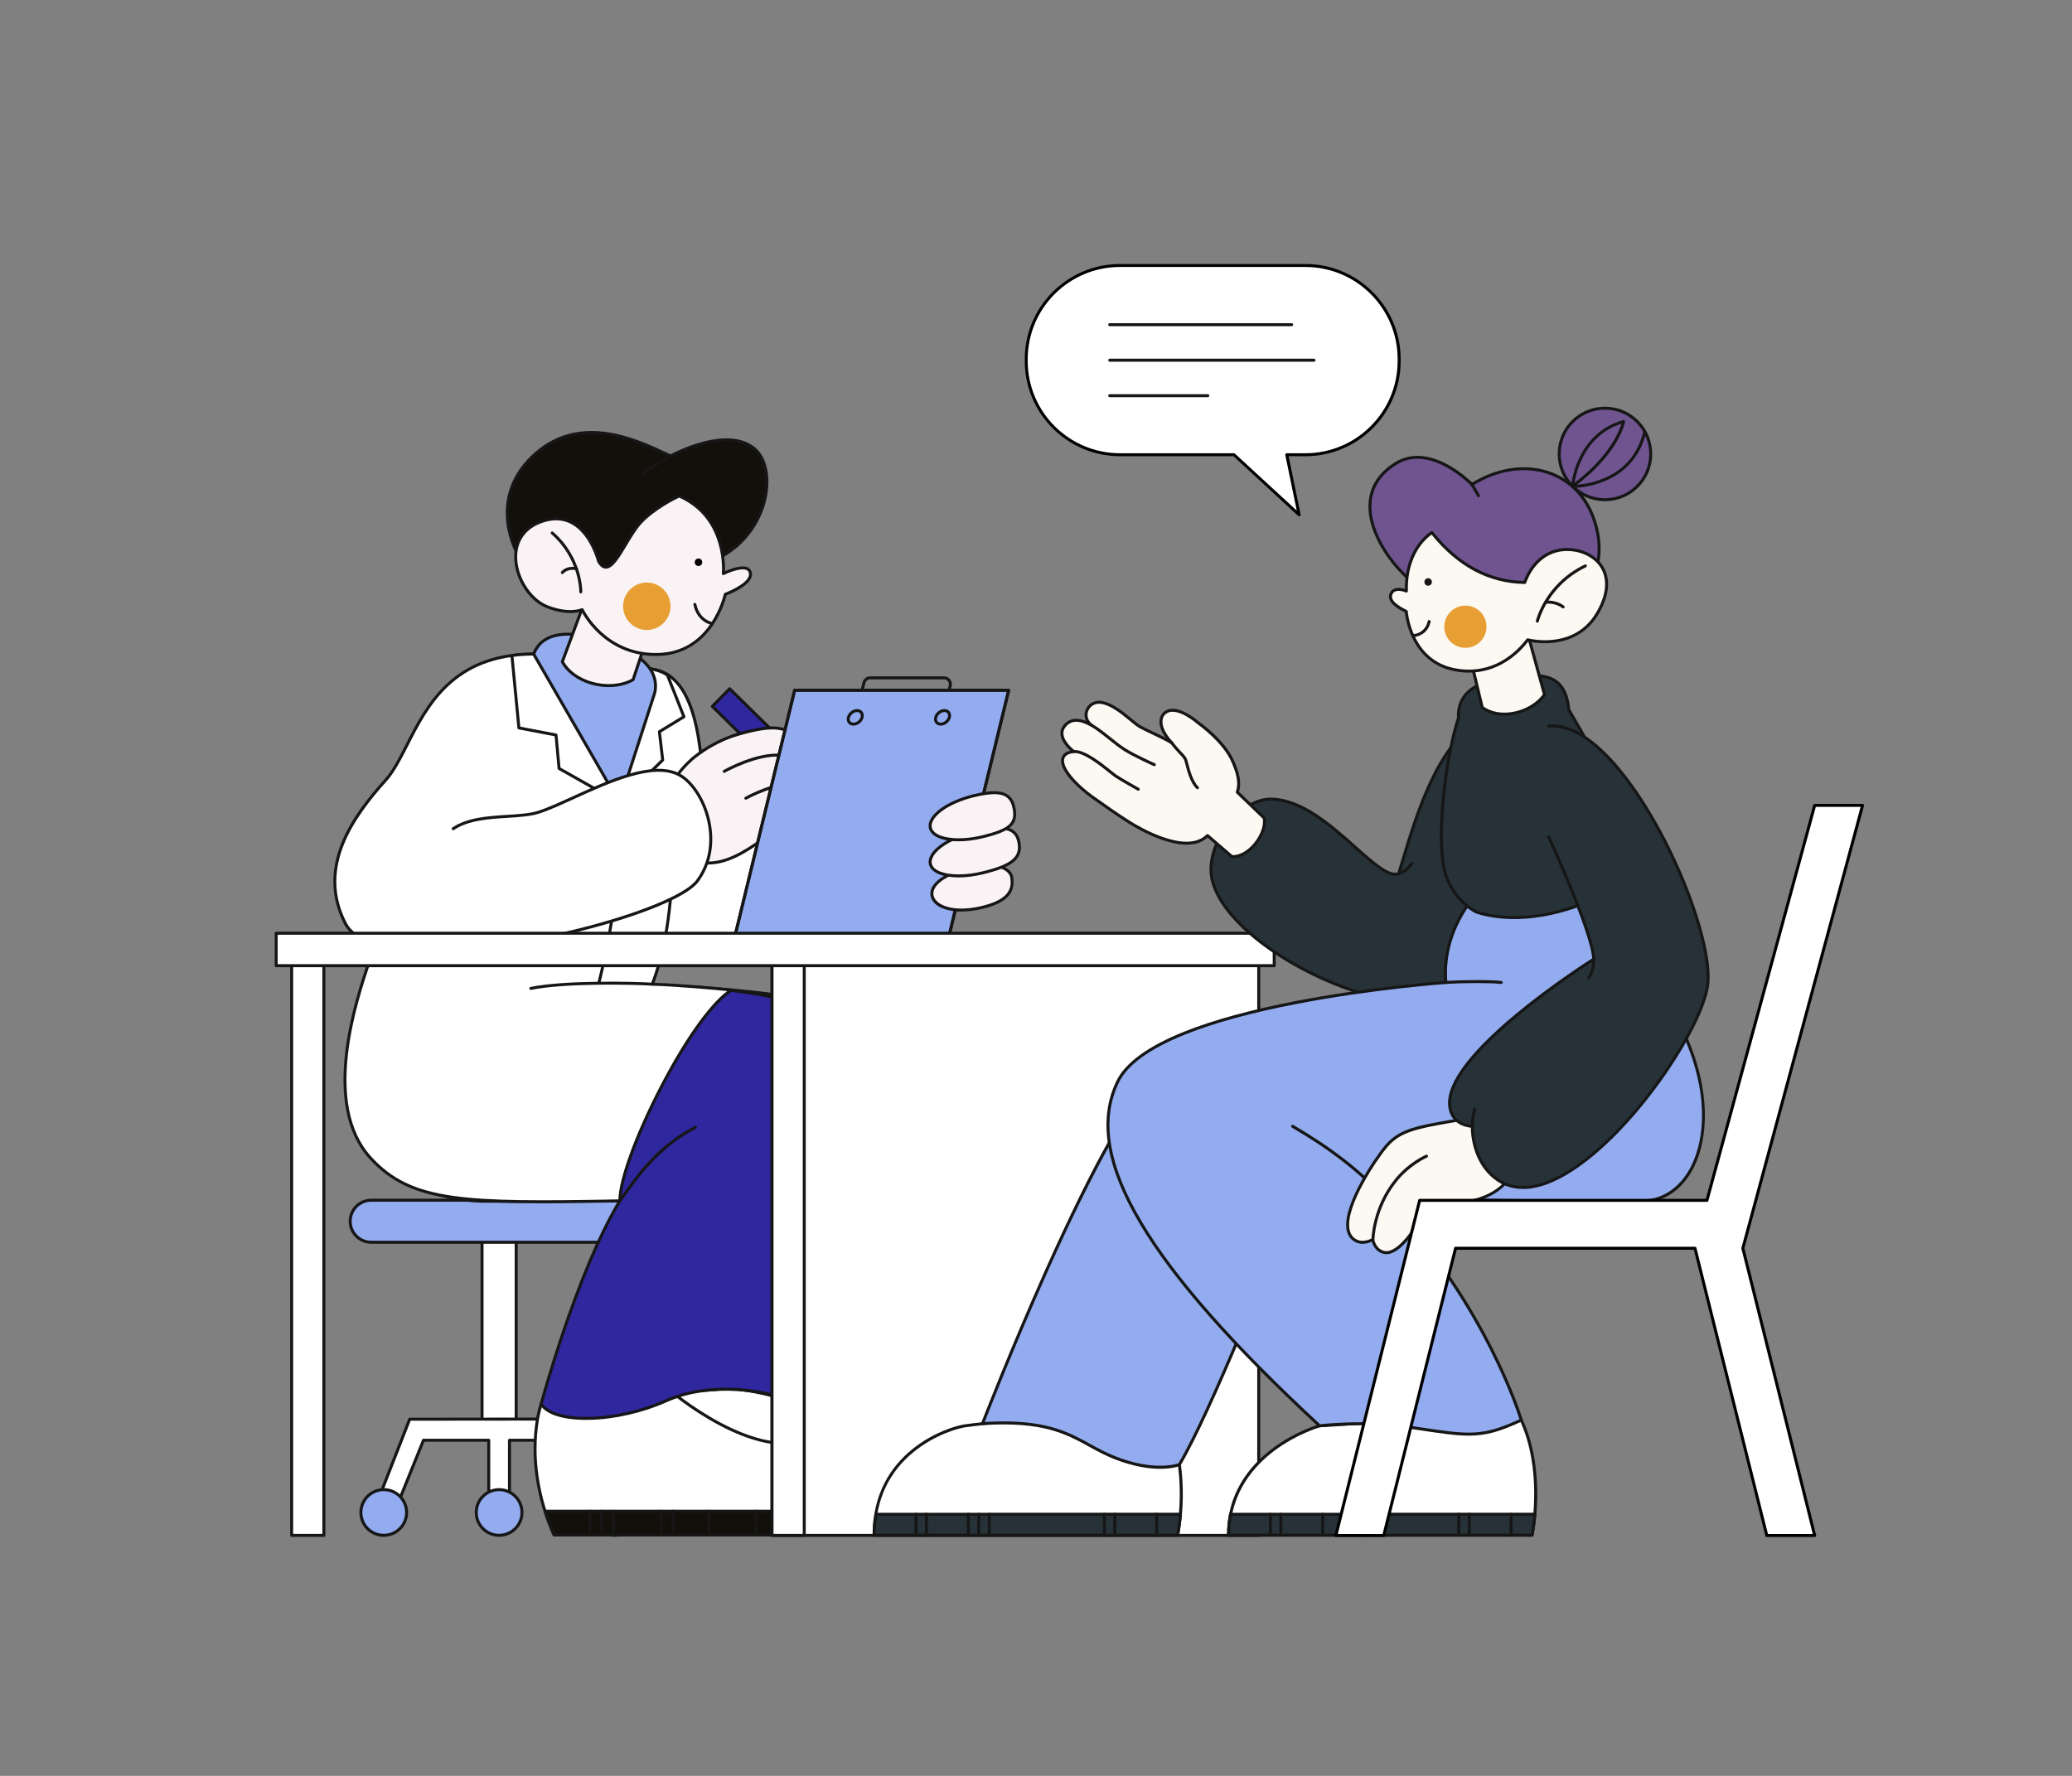 <svg xmlns="http://www.w3.org/2000/svg" fill="none" viewBox="0 0 3500 3000" width="3500" height="3000"><rect x="0" y="0" width="3500" height="3000" fill="#808080" stroke="none"/><defs><clipPath id="assetClipPath_mL5vzvba"><path d="m0 0 h 502.149 v 564.915 h -502.149 v -564.915 z" id="path_R6Xk_P8l" fill="#ffffff"></path></clipPath><clipPath id="assetClipPath_zQLHmdNT"><path d="m0 0 h 1155.785 v 1858.297 h -1155.785 v -1858.297 z" id="path_U78Quwki" fill="#ffffff"></path></clipPath><clipPath id="assetClipPath_mTgAUs92"><path d="m0 0 h 1677.478 v 1013.118 h -1677.478 v -1013.118 z" id="path_mnaKJlGt" fill="#ffffff"></path></clipPath><clipPath id="assetClipPath_7I3oHq6U"><path d="m0 0 h 1402.711 v 1893.762 h -1402.711 v -1893.762 z" id="path_GdKejHlG" fill="#ffffff"></path></clipPath><clipPath id="assetClipPath_nzc_nk1u"><path d="m0 0 h 885 v 1225 h -885 v -1225 z" id="path_TJb_4CDR" fill="#ffffff"></path></clipPath><clipPath id="assetClipPath_7MB9FpFT"><path d="m0 0 h 635 v 426.6 h -635 v -426.6 z" id="path_RRqq3WbM" fill="#ffffff"></path></clipPath><clipPath id="assetClipPath_1B4e217g"><path d="m0 0 h 346.984 v 123.725 h -346.984 v -123.725 z" id="path_5menwQBr" fill="#ffffff"></path></clipPath></defs><g transform="translate(589 2025)" data-asset-index="0"><g clip-path="url(#assetClipPath_mL5vzvba)" transform="scale(1.012 1.011)" data-asset-index="0"><path d="m222.579 28.132h56.99v371.462h-56.99z" fill="#FFFFFF" id="S2bMc8A8cTrH2pCbwDkQ_"></path><path d="m279.57 402.094h-56.99c-1.381 0-2.5-1.119-2.5-2.5v-371.462c0-1.381 1.119-2.5 2.5-2.5h56.99c1.381 0 2.5 1.119 2.5 2.5v371.462c0 1.381-1.119 2.5-2.5 2.5zm-54.49-5h51.99v-366.462h-51.99z" fill="#161616" id="PL6Z3ckNNrPgeFnPWv2zP"></path><rect fill="#92ACEF" height="70.255" rx="35.127" width="497.149" x="2.5" y="2.5" id="zDKVyF6RAiLDa2oiRhi"></rect><path d="m464.522 75.255h-426.895c-20.748 0-37.627-16.88-37.627-37.628s16.879-37.627 37.627-37.627h426.895c20.748 0 37.627 16.88 37.627 37.627s-16.879 37.627-37.627 37.627zm-426.895-70.255c-17.991 0-32.627 14.637-32.627 32.627s14.637 32.627 32.628 32.627h426.894c17.99 0 32.627-14.637 32.627-32.627s-14.637-32.627-32.627-32.627z" fill="#161616" id="GVi_4QgTEQI4v0Z7yOw3G"></path><path d="m400.227 368.115-149.118.154h-17.331v.018l-131.963.137-60.866 155.833h35.167l48.692-120.666h108.97v120.666h34.592v-120.666h108.971l48.692 120.666h35.167z" fill="#FFFFFF" id="FbecNOj2HM51UxVDuqWQW"></path><path d="m461.2 526.757h-35.167c-1.02 0-1.937-.619-2.318-1.564l-48.062-119.102h-104.782v118.167c0 1.381-1.119 2.5-2.5 2.5h-34.592c-1.381 0-2.5-1.119-2.5-2.5v-118.167h-104.783l-48.062 119.102c-.382.945-1.299 1.564-2.318 1.564h-35.167c-.826 0-1.599-.408-2.064-1.09s-.564-1.55-.265-2.32l60.866-155.833c.375-.958 1.298-1.589 2.326-1.59l131.669-.136c.098-.012.197-.018.298-.018h17.33l149.115-.155h.003c1.029 0 1.954.631 2.329 1.591l60.973 156.143c.3.769.201 1.637-.265 2.319s-1.238 1.09-2.064 1.09zm-33.479-5h29.819l-59.02-151.141-147.408.153h-17.037c-.097.011-.194.017-.293.018l-130.259.135-58.914 150.835h29.819l48.062-119.102c.382-.945 1.299-1.565 2.318-1.565h108.971c1.381 0 2.5 1.119 2.5 2.5v118.167h29.592v-118.167c0-1.381 1.119-2.5 2.5-2.5h108.97c1.02 0 1.937.619 2.318 1.565z" fill="#161616" id="YqjyE96JaehiG2y8o27-w"></path><circle cx="58.532" cy="524.257" fill="#92ACEF" r="38.157" id="IQU9V_NlnbM5XfUiglDqK"></circle><path d="m58.533 564.915c-22.419 0-40.658-18.239-40.658-40.658s18.239-40.657 40.658-40.657 40.657 18.239 40.657 40.657-18.238 40.658-40.657 40.658zm0-76.315c-19.662 0-35.658 15.996-35.658 35.657s15.996 35.658 35.658 35.658 35.657-15.996 35.657-35.658-15.996-35.657-35.657-35.657z" fill="#161616" id="G_BUJKA-i-2MvH21Hl9Cd"></path><circle cx="443.616" cy="524.257" fill="#92ACEF" r="38.157" id="wsjTr7EnDoCyqAauuMeTo"></circle><path d="m443.617 564.915c-22.419 0-40.658-18.239-40.658-40.658s18.239-40.657 40.658-40.657 40.657 18.239 40.657 40.657-18.238 40.658-40.657 40.658zm0-76.315c-19.662 0-35.658 15.996-35.658 35.657s15.996 35.658 35.658 35.658 35.657-15.996 35.657-35.658-15.996-35.657-35.657-35.657z" fill="#161616" id="AoJqjL4a7gyjyrWBfmK"></path><circle cx="251.074" cy="524.257" fill="#92ACEF" r="38.157" id="A9aljTvcbfZDNtmXqO1uy"></circle><path d="m251.075 564.915c-22.419 0-40.658-18.239-40.658-40.658s18.239-40.657 40.658-40.657 40.657 18.239 40.657 40.657-18.238 40.658-40.657 40.658zm0-76.315c-19.662 0-35.658 15.996-35.658 35.657s15.996 35.658 35.658 35.658 35.657-15.996 35.657-35.658-15.996-35.657-35.657-35.657z" fill="#161616" id="saue-mv-IF9aimox3mFdq"></path></g></g><g transform="translate(563 728)" data-asset-index="1"><g clip-path="url(#assetClipPath_zQLHmdNT)" transform="scale(1.005 1.005)" data-asset-index="1"><path d="m614.52 1855.797h520s66.68-215.39-223.48-246.63l-318.28 26.4s-34.04 95.11 21.76 220.23z" fill="#FFFFFF" id="fvxoRUPpW-YKF22y9JShK"></path><path d="m1134.52 1858.297h-520c-.986 0-1.881-.581-2.283-1.482-29.021-65.073-33.432-121.921-32.021-158.151 1.532-39.349 9.836-62.954 10.189-63.94.33-.923 1.17-1.568 2.146-1.649l318.28-26.4c.159-.013.318-.011.475.006 99.388 10.7 168.111 44.003 204.263 98.982 23.913 36.367 28.445 75.436 28.036 101.807-.442 28.549-6.442 48.242-6.697 49.066-.324 1.047-1.293 1.761-2.389 1.761zm-518.374-5h516.481c1.457-5.435 5.645-22.975 5.982-46.089.374-25.635-4.05-63.592-27.25-98.848-35.272-53.599-102.677-86.126-200.352-96.682l-316.392 26.243c-1.829 5.813-8.147 28.031-9.413 61.165-1.351 35.375 2.946 90.735 30.942 154.21z" fill="#161616" id="rbeNzbcZFKvbcR8wk1sdu"></path><path d="m599.239 1815.797c4.122 12.916 9.161 26.277 15.281 40h520s4.973-16.067 6.293-40.06l-541.574.059z" fill="#13100C" id="BXK29t331DbkDxT-XNcIX"></path><path d="m1134.52 1858.297h-520c-.987 0-1.882-.581-2.283-1.482-5.906-13.244-11.081-26.789-15.38-40.259-.242-.76-.107-1.59.363-2.235s1.221-1.025 2.019-1.025l541.574-.059c.687 0 1.344.282 1.815.781.473.499.719 1.17.681 1.856-1.322 24.024-6.194 39.993-6.4 40.661-.324 1.047-1.293 1.761-2.389 1.761zm-518.374-5h516.481c1.217-4.536 4.336-17.497 5.527-35.059l-535.478.058c3.86 11.715 8.382 23.467 13.469 35.001z" fill="#161616" id="iHUdTl2XfAyiaFdvcK0Y9"></path><path d="m1022.48 1858.297c-1.381 0-2.5-1.119-2.5-2.5v-40c0-1.381 1.119-2.5 2.5-2.5s2.5 1.119 2.5 2.5v40c0 1.381-1.119 2.5-2.5 2.5z" fill="#161616" id="uY8EFmWhm14jF52cPzhv0"></path><path d="m1002.48 1858.297c-1.381 0-2.5-1.119-2.5-2.5v-40c0-1.381 1.119-2.5 2.5-2.5s2.5 1.119 2.5 2.5v40c0 1.381-1.119 2.5-2.5 2.5z" fill="#161616" id="xizbuO7UITyQlUZeojGSw"></path><path d="m962.48 1858.297c-1.381 0-2.5-1.119-2.5-2.5v-40c0-1.381 1.119-2.5 2.5-2.5s2.5 1.119 2.5 2.5v40c0 1.381-1.119 2.5-2.5 2.5z" fill="#161616" id="JKyBphaERYD4lsrLLlRXJ"></path><path d="m882.48 1858.297c-1.381 0-2.5-1.119-2.5-2.5v-40c0-1.381 1.119-2.5 2.5-2.5s2.5 1.119 2.5 2.5v40c0 1.381-1.119 2.5-2.5 2.5z" fill="#161616" id="KxEipygbGRtfI6jsG5Dtc"></path><path d="m842.48 1858.297c-1.381 0-2.5-1.119-2.5-2.5v-40c0-1.381 1.119-2.5 2.5-2.5s2.5 1.119 2.5 2.5v40c0 1.381-1.119 2.5-2.5 2.5z" fill="#161616" id="QiX9rrTytD-I7sj0eC4qW"></path><path d="m782.48 1858.297c-1.381 0-2.5-1.119-2.5-2.5v-40c0-1.381 1.119-2.5 2.5-2.5s2.5 1.119 2.5 2.5v40c0 1.381-1.119 2.5-2.5 2.5z" fill="#161616" id="NvRdAj5sb581QX-Wa_LHO"></path><path d="m702.48 1858.297c-1.381 0-2.5-1.119-2.5-2.5v-40c0-1.381 1.119-2.5 2.5-2.5s2.5 1.119 2.5 2.5v40c0 1.381-1.119 2.5-2.5 2.5z" fill="#161616" id="BcNduVkuh8AHgGO5gn4qr"></path><path d="m682.48 1858.297c-1.381 0-2.5-1.119-2.5-2.5v-40c0-1.381 1.119-2.5 2.5-2.5s2.5 1.119 2.5 2.5v40c0 1.381-1.119 2.5-2.5 2.5z" fill="#161616" id="QsG2dPHIniCQt3dbzSFP"></path><path d="m1007.022 1695.273c-.761 0-1.524-.007-2.295-.021-23.564-.424-51.642-7.345-83.451-20.568-53.925-22.417-100.704-55.729-101.17-56.062-1.123-.804-1.381-2.365-.577-3.488.803-1.123 2.366-1.38 3.487-.577.463.331 46.838 33.348 100.248 55.539 31.213 12.969 58.662 19.751 81.586 20.158 28.178.5 49.529-8.75 63.421-27.495.825-1.11 2.39-1.341 3.497-.52 1.109.822 1.343 2.388.521 3.497-14.531 19.606-36.482 29.537-65.267 29.537z" fill="#161616" id="pyN8XCUBb-1SNzM6B1boj"></path><path d="m741.131 1214.953c-104.278 150.304-179.914 304.063-157.371 469.664 0 0 48.91 17.64 111.07 4.31 68.35-14.65 171.68-87.26 254.51-74.47 0 0 218.472-471.971 37.321-585.63-181.105-113.63-478.16-93.165-527.92-89.99" fill="#2E279D" id="Vnw01lcO7Ozc63PI_frU_"></path><path d="m647.686 1696.364c-38.125 0-64.415-9.265-64.775-9.395-.875-.316-1.503-1.092-1.629-2.015-10.617-78-.391-157.087 31.264-241.781 26.129-69.908 66.335-142.88 126.532-229.646.787-1.135 2.345-1.416 3.479-.629 1.135.787 1.416 2.345.629 3.479-85.631 123.426-180.777 287.878-157.156 466.358 8.445 2.687 53.393 15.516 108.276 3.746 24.233-5.194 53.203-17.877 83.873-31.304 54.511-23.865 116.217-50.877 169.665-43.467 6.769-14.954 56.188-126.155 85.675-248.1 18.493-76.483 25.64-142.142 21.241-195.153-5.457-65.767-28.815-112.034-69.427-137.514-155.219-97.389-395.349-98.019-524.67-89.726l-1.763.113c-1.346.088-2.565-.958-2.654-2.336-.088-1.378.958-2.566 2.336-2.654l1.761-.113c28.265-1.812 114.272-7.328 216.787 1.607 130.396 11.365 234.985 41.266 310.861 88.873 42.022 26.366 66.164 73.928 71.754 141.365 4.438 53.555-2.755 119.76-21.383 196.777-31.666 130.925-86.206 249.473-86.754 250.655-.467 1.011-1.544 1.59-2.65 1.421-52.444-8.097-114.246 18.958-168.773 42.831-30.909 13.532-60.104 26.313-84.83 31.613-17.075 3.662-33.223 4.992-47.668 4.992z" fill="#161616" id="VNGngOk_hnHBzwO5Y7SO9"></path><path d="m371.131 1855.797h520s66.68-215.39-223.48-246.63l-318.28 26.4s-34.04 95.11 21.76 220.23z" fill="#FFFFFF" id="Tg440UYsggxpE-3Q2YNM1"></path><path d="m891.131 1858.297h-520c-.986 0-1.881-.581-2.283-1.482-29.021-65.073-33.431-121.921-32.02-158.151 1.532-39.349 9.837-62.954 10.189-63.94.33-.923 1.17-1.568 2.146-1.649l318.279-26.4c.16-.013.317-.011.475.006 99.388 10.7 168.111 44.003 204.263 98.982 23.913 36.367 28.445 75.436 28.036 101.807-.442 28.549-6.442 48.242-6.697 49.066-.324 1.047-1.293 1.761-2.389 1.761zm-518.374-5h516.482c1.457-5.435 5.645-22.975 5.982-46.089.374-25.635-4.05-63.592-27.25-98.848-35.272-53.599-102.677-86.126-200.352-96.682l-316.391 26.243c-1.829 5.813-8.147 28.031-9.413 61.165-1.352 35.375 2.946 90.735 30.941 154.21z" fill="#161616" id="QNl3Kwulk-8waUG-tR6S"></path><path d="m355.851 1815.796c4.122 12.916 9.16 26.277 15.281 40.001h519.999s4.973-16.067 6.293-40.06l-541.574.059z" fill="#13100C" id="xD4RF5hrSZ1PPueU-56A"></path><g fill="#161616" id="qSC4Bw_WKFvbCJwkpFKQK"><path d="m891.131 1858.297h-520c-.987 0-1.882-.581-2.283-1.482-5.906-13.244-11.08-26.789-15.38-40.259-.242-.76-.107-1.59.363-2.235s1.221-1.025 2.019-1.025l541.574-.059c.687 0 1.344.282 1.815.781.473.499.719 1.17.681 1.856-1.321 24.024-6.194 39.994-6.4 40.662-.324 1.047-1.293 1.761-2.389 1.761zm-518.374-5h516.482c1.217-4.535 4.337-17.496 5.527-35.059l-535.478.058c3.86 11.717 8.382 23.468 13.469 35.001z" fill="#161616" id="dteWa70-AyGW5KGMCzZk8"></path><path d="m431.131 1858.297c-1.381 0-2.5-1.119-2.5-2.5v-40c0-1.381 1.119-2.5 2.5-2.5s2.5 1.119 2.5 2.5v40c0 1.381-1.119 2.5-2.5 2.5z" fill="#161616" id="NHKwyylC2zhu_0YTwUl5i"></path><path d="m451.131 1858.297c-1.381 0-2.5-1.119-2.5-2.5v-40c0-1.381 1.119-2.5 2.5-2.5s2.5 1.119 2.5 2.5v40c0 1.381-1.119 2.5-2.5 2.5z" fill="#161616" id="Azp1E4vJqBlMP1FoJQPtY"></path><path d="m471.131 1858.297c-1.381 0-2.5-1.119-2.5-2.5v-40c0-1.381 1.119-2.5 2.5-2.5s2.5 1.119 2.5 2.5v40c0 1.381-1.119 2.5-2.5 2.5z" fill="#161616" id="EliqgN7L_bNc7TNkr1wKC"></path><path d="m551.131 1858.297c-1.381 0-2.5-1.119-2.5-2.5v-40c0-1.381 1.119-2.5 2.5-2.5s2.5 1.119 2.5 2.5v40c0 1.381-1.119 2.5-2.5 2.5z" fill="#161616" id="NEstbJh8xuDRJXgTZhLbA"></path><path d="m571.131 1858.297c-1.381 0-2.5-1.119-2.5-2.5v-40c0-1.381 1.119-2.5 2.5-2.5s2.5 1.119 2.5 2.5v40c0 1.381-1.119 2.5-2.5 2.5z" fill="#161616" id="x-a8Gi2rzYRT9pIMeoj_O"></path><path d="m631.131 1858.297c-1.381 0-2.5-1.119-2.5-2.5v-40c0-1.381 1.119-2.5 2.5-2.5s2.5 1.119 2.5 2.5v40c0 1.381-1.119 2.5-2.5 2.5z" fill="#161616" id="UrGj9qvW9a2QiJbVMlNVl"></path><path d="m711.131 1858.297c-1.381 0-2.5-1.119-2.5-2.5v-40c0-1.381 1.119-2.5 2.5-2.5s2.5 1.119 2.5 2.5v40c0 1.381-1.119 2.5-2.5 2.5z" fill="#161616" id="Pam-2OECo9uCQmG-8EtQm"></path><path d="m771.131 1858.297c-1.381 0-2.5-1.119-2.5-2.5v-40c0-1.381 1.119-2.5 2.5-2.5s2.5 1.119 2.5 2.5v40c0 1.381-1.119 2.5-2.5 2.5z" fill="#161616" id="Mb3QlcGDAnuN0vlJ8tJua"></path><path d="m831.131 1858.297c-1.381 0-2.5-1.119-2.5-2.5v-40c0-1.381 1.119-2.5 2.5-2.5s2.5 1.119 2.5 2.5v40c0 1.381-1.119 2.5-2.5 2.5z" fill="#161616" id="gu64WodP4W6dx55Eii_-K"></path><path d="m758.244 1704.243c-.174 0-.345 0-.52 0-25.648-.1-55.086-7.603-87.494-22.299-54.935-24.912-100.152-62.484-100.603-62.86-1.06-.886-1.2-2.462-.314-3.521.886-1.06 2.464-1.199 3.521-.314.446.373 45.211 37.557 99.543 62.179 72.151 32.699 125.965 28.943 159.942-11.162.893-1.054 2.471-1.184 3.523-.292 1.054.892 1.184 2.47.291 3.523-19.533 23.058-45.738 34.747-77.891 34.747z" fill="#161616" id="qwVLE8vMWb9t3OtVnuaM"></path></g><path d="m349.371 1635.567s58.877-220.23 132.25-341.44l-224.455.684c-57.637.176-167.083-18.899-197.566-124.315-25.83-89.327 29.121-169.994 75.796-209.049 25.331-21.195 151.195-34.53 221.105-31.84 150.808 5.806 487.568-25.852 597.866 147.706 92.209 145.094-218.036 542.834-218.036 542.834s-94.34-26.96-177.12 10.16c-82.77 37.12-188.68 39.59-209.84 5.26z" fill="#2E279D" id="D09z3sX0ElMVjzqXqcPX5"></path><path d="m424.765 1662.31c-39.414 0-67.487-9.151-77.521-25.432-.361-.585-.465-1.293-.287-1.958.583-2.183 58.577-217.381 130.245-338.281l-220.027.67c-22.678.078-67.219-2.8-110.032-22.795-46.079-21.521-76.341-56.285-89.943-103.325-11.823-40.886-8.179-82.976 10.831-125.099 14.532-32.201 38.502-63.752 65.763-86.561 16.077-13.452 66.494-21.712 95.117-25.439 43.498-5.664 92.432-8.339 127.688-6.982 23.242.895 51.569.898 81.56.901 168.97.019 424.32.048 518.32 147.962 21.429 33.719 23.155 83.528 5.13 148.043-14.314 51.234-41.062 111.912-79.5 180.349-65.371 116.39-143.027 216.324-143.804 217.32-.626.803-1.677 1.146-2.658.866-.938-.267-94.451-26.267-175.411 10.037-39.696 17.803-86.71 28.607-128.985 29.642-2.192.054-4.355.08-6.483.08zm-72.689-27.165c10.063 14.816 39.45 23.054 79.051 22.087 41.636-1.019 87.948-11.664 127.062-29.206 43.228-19.384 89.54-21.147 120.78-19.214 28.767 1.78 50.43 6.947 56.402 8.491 9.333-12.125 81.265-106.569 142.403-215.433 38.234-68.08 64.822-128.379 79.024-179.222 17.62-63.079 16.092-111.526-4.542-143.993-92.526-145.596-346.224-145.625-514.101-145.644-30.039-.003-58.413-.007-81.751-.905-35.002-1.347-83.608 1.314-126.85 6.944-47.787 6.222-81.521 15.084-92.554 24.315-50.03 41.861-99.692 121.045-75 206.437 33.002 114.126 157.705 122.632 195.157 122.51l224.455-.684h.008c.9 0 1.732.485 2.176 1.269.445.787.431 1.752-.037 2.525-69.747 115.219-127.116 322.942-131.685 339.723z" fill="#161616" id="OKeqmKMjE06EkHDaQr3Ph"></path><path d="m481.62 1296.627c-.502 0-1.009-.151-1.448-.464-1.125-.801-1.387-2.362-.586-3.487 33.406-46.887 64.959-91.173 127.775-124.391 1.222-.645 2.734-.18 3.379 1.041.646 1.221.18 2.733-1.041 3.379-61.77 32.664-92.988 76.482-126.041 122.872-.488.685-1.257 1.05-2.038 1.05z" fill="#161616" id="Bc9FBrCWG4-L3_t0aKQ-"></path><path d="m525.704 399.623c110.668 0 91.092 219.287 102.145 288.924 0 0 166.061-69.317 224-53.177 67.747 18.872 83.926 147.544 44.176 181.019s-366.056 84.494-400.734 54.322-31.876-181.027-31.683-220.378" fill="#FFFFFF" id="m73OkNu2mtbfsZIOOQ7fi"></path><path d="m552.058 882.373c-28.706 0-50.389-2.8-58.408-9.778-30.392-26.443-33.15-135.927-32.583-215.979.017-2.332.032-4.439.041-6.298.007-1.376 1.125-2.488 2.5-2.488h.013c1.38.007 2.494 1.132 2.487 2.512-.009 1.862-.024 3.973-.041 6.309-.323 45.554-1.307 184.179 30.864 212.171 14.717 12.803 91.833 11.279 196.467-3.881 98.741-14.307 183.281-35.531 201.017-50.467 18.798-15.831 25.641-55.794 16.64-97.183-9.107-41.883-31.491-71.608-59.876-79.515-56.438-15.722-220.714 52.387-222.366 53.076-.707.296-1.511.25-2.181-.124s-1.131-1.034-1.251-1.791c-2.352-14.812-3.32-36.115-4.441-60.782-4.092-90.01-10.276-226.034-95.235-226.034-1.381 0-2.5-1.119-2.5-2.5s1.119-2.5 2.5-2.5c89.737 0 96.052 138.896 100.23 230.807 1.036 22.805 1.942 42.718 3.92 57.086 23.325-9.541 168.141-67.24 222.666-52.054 30.203 8.413 53.911 39.542 63.42 83.269 9.378 43.123 1.851 85.096-18.305 102.07-21.779 18.342-120.767 39.601-203.521 51.591-49.005 7.1-102.271 12.482-142.057 12.483z" fill="#161616" id="jVQALRtCTgn2S-0SUMGye"></path><path d="m313.741 399.623c-49.975 8.031-229.114 403.026-247.042 472.482-8.867 34.353-98.83 247.143-3.835 350.36 70.004 76.062 163.153 76.244 418.757 71.662 0-71.662 117.986-310.599 187.56-354.448 0 0-82.014-8.275-132.897-9.715 30.514-82.284 33.918-166.518 36.504-270.594" fill="#FFFFFF" id="cmJrDNw2AVgAUOgsPSxDN"></path><path d="m349.585 1298.208c-61.514 0-108.617-1.767-147.289-7.195-65.039-9.128-105.968-28.497-141.271-66.855-84.095-91.373-25.415-266.263-3.324-332.101 3.066-9.14 5.488-16.359 6.577-20.577 9.562-37.041 60.705-155.994 111.681-259.753 29.182-59.397 56.322-109.872 78.489-145.966 27.117-44.154 46.382-66.595 58.896-68.606 1.358-.219 2.646.708 2.865 2.072.219 1.363-.709 2.646-2.072 2.865-20.134 3.236-70.112 82.428-133.69 211.841-56.118 114.227-102.87 226.036-111.327 258.798-1.134 4.39-3.459 11.323-6.679 20.918-21.833 65.072-79.83 237.927 2.264 327.125 67.482 73.324 153.517 75.553 414.46 70.899 1.199-35.48 27.591-108.012 67.924-186.342 41.203-80.018 83.641-140.302 115.06-163.826-20.705-1.993-84.196-7.859-125.935-9.04-.806-.023-1.551-.432-2.002-1.1s-.552-1.512-.271-2.268c29.564-79.722 33.586-158.58 36.349-269.787.034-1.38 1.17-2.473 2.562-2.437 1.38.034 2.471 1.181 2.437 2.561-2.737 110.203-6.714 188.802-35.464 268.14 50.587 1.687 128.807 9.538 129.609 9.619 1.062.107 1.938.876 2.183 1.915s-.198 2.118-1.101 2.687c-30.678 19.335-76.269 82.875-118.98 165.824-40.321 78.306-67.412 153.258-67.412 186.509 0 1.363-1.092 2.475-2.455 2.5-50.47.905-94.036 1.581-132.082 1.581z" fill="#161616" id="VeHD44yiSeTg3JKMMx6IK"></path><path d="m446.395 930.403c-.197 0-.396-.023-.597-.072-1.341-.328-2.162-1.682-1.834-3.023 29.864-121.941 35.181-203.328 34.272-302.7-.013-1.381 1.097-2.51 2.478-2.523h.022c1.37 0 2.487 1.104 2.5 2.477.912 99.769-4.428 181.485-34.415 303.935-.28 1.141-1.302 1.906-2.427 1.906z" fill="#161616" id="irqJ39ZWoBsoeFSHXny9N"></path><path d="m480.736 624.584 72.905-71.421-5.538-47.65 41.235-25.11-27.797-70.112s-14.93-10.693-35.837-10.668l-44.967 224.962z" fill="#FFFFFF" id="pk3vWeeplgV47o2VhBybs"></path><path d="m480.736 627.084c-.406 0-.815-.099-1.189-.302-.965-.522-1.476-1.613-1.261-2.688l44.967-224.962c.233-1.168 1.258-2.009 2.448-2.01h.075c21.426 0 36.585 10.681 37.221 11.136.39.279.691.665.868 1.111l27.798 70.112c.448 1.132.017 2.423-1.024 3.057l-39.866 24.277 5.353 46.06c.089.768-.182 1.534-.733 2.074l-72.905 71.421c-.479.469-1.11.714-1.75.714zm47.011-224.928-42.97 214.971 66.239-64.891-5.396-46.433c-.112-.97.35-1.916 1.184-2.424l39.433-24.014-26.733-67.429c-2.775-1.796-15.209-9.219-31.757-9.779z" fill="#161616" id="NVEqm1-hYrnYkpTeXd65Y"></path><path d="m540.454 439.609c11.48-56.658-68.889-82.142-94.061-89.504-34.744-10.161-114.402-26.414-114.402 54.789l148.746 219.69z" fill="#92ACEF" id="X6kHY6oQEdf1kaft2FLP8"></path><path d="m480.737 627.084c-.822 0-1.601-.406-2.07-1.098l-148.746-219.69c-.28-.414-.43-.902-.43-1.402 0-24.807 7.359-42.9 21.873-53.777 24.915-18.673 65.811-12.161 95.731-3.411 9.394 2.747 37.98 11.107 61.448 26.578 27.92 18.406 39.48 40.551 34.36 65.822-.019.092-.042.182-.071.272l-59.717 184.975c-.294.91-1.08 1.572-2.026 1.707-.118.017-.236.025-.353.025zm-146.244-222.953 145.44 214.806 58.098-179.961c9.291-46.429-45.071-72.648-92.34-86.471-28.825-8.43-68.068-14.818-91.328 2.613-13.041 9.773-19.724 26.262-19.87 49.013z" fill="#161616" id="LKTGwp2Fql3-ZUwHBsWC9"></path><path d="m637.006 462.94 181.598 178.766 47.617 17.665-18.409-47.33-181.599-178.766z" fill="#2E279D" id="Tw3Nb-F0xwVe-lW3XXTEx"></path><path d="m866.222 661.87c-.292 0-.586-.051-.869-.156l-47.617-17.665c-.332-.123-.633-.315-.885-.562l-181.599-178.766c-.473-.465-.741-1.099-.746-1.762s.253-1.301.719-1.774l29.207-29.665c.97-.984 2.551-.996 3.535-.028l181.599 178.766c.252.248.448.546.576.875l18.41 47.33c.356.917.142 1.959-.549 2.66-.479.486-1.123.746-1.781.746zm-46.245-22.322 41.898 15.543-16.199-41.645-179.436-176.636-25.699 26.102z" fill="#161616" id="prvpEMSKr89xQifi966"></path><path d="m866.22 659.37-18.727-6.242 11.668-11.835 7.059 18.078z" fill="#000000" id="dRepjmkxLeMgMmVvci"></path><path d="m867.074 660.182-20.5-6.833 12.773-12.956zm-18.66-7.274 16.953 5.651-6.391-16.366-10.563 10.714z" fill="#161616" id="YMWV5cjgXga8G6hX2cE34"></path><path d="m819.46 643.294c-.251 0-.505-.038-.756-.117-1.316-.417-2.045-1.822-1.628-3.138.273-.864 6.964-21.264 29.6-29.945 1.296-.495 2.737.151 3.229 1.439.495 1.289-.149 2.735-1.438 3.229-20.411 7.828-26.564 26.598-26.625 26.787-.337 1.065-1.321 1.746-2.382 1.746z" fill="#161616" id="tW5oDHItnz9-_oLDSF5Gq"></path><path d="m806.809 650.602c-4.803 14.043-22.515 30.38-40.122 40.828-30.883 18.326-58.107-.843-42.467-25.934 15.944-25.579 18.295-33.173 32.823-55.49 19.888-30.555 65.627-5.78 49.766 40.596z" fill="#FAF3F5" id="F-KnPEQXTjBnNW_qT-EMt"></path><path d="m742.802 701.255c-8.575 0-15.544-3.001-19.941-7.495-7.346-7.508-7.631-18.568-.763-29.586 7.516-12.058 11.919-19.96 16.178-27.602 4.615-8.283 8.975-16.106 16.672-27.93 10.238-15.731 26.339-17.162 37.76-11.6 14.476 7.051 25.803 27.072 16.467 54.369-5.25 15.352-24.481 32.241-41.212 42.169-9.166 5.439-17.761 7.674-25.16 7.674zm37.115-102.259c-7.986 0-15.537 4.32-20.779 12.374-7.604 11.68-11.922 19.43-16.495 27.636-4.287 7.695-8.721 15.651-16.302 27.813-5.567 8.93-5.532 17.695.094 23.444 6.603 6.748 21.616 9.319 38.977-.983 15.941-9.46 34.193-25.339 39.032-39.487 8.354-24.426-1.363-42.137-13.926-48.256-3.512-1.711-7.098-2.541-10.601-2.541z" fill="#161616" id="RUN6YC1RlB80LgDhjaLU8"></path><path d="m806.809 650.602c7.943-27.868-.629-48.465-26.421-57.153 12.64-19.662-2.583-49.943-27.593-48.305-3.455-65.571-87.705-38.786-139.1-2.064-25.485 18.209-58.158 57.238-61.547 101.766-3.58 47.035 38.332 90.011 88.28 80.791 33.488-6.182 66.123-26.183 96.546-50.258 14.354-11.36 27.855-23.867 44.476-29.381l25.358 4.603z" fill="#FAF3F5" id="Qu4iB6ojD688tHDsN3CHf"></path><path d="m630.173 728.772c-21.168 0-41.329-7.888-56.528-22.384-16.99-16.204-25.734-38.703-23.991-61.729 4.146-54.741 47.392-91.737 56.019-98.598 19.305-15.353 43.251-28.463 65.697-35.968 17.613-5.89 42.543-11.14 61.262-2.709 13.435 6.05 20.993 17.887 22.491 35.201 11.086.147 21.11 6.163 27.168 16.444 6.167 10.468 6.755 23.119 1.736 33.08 24.448 9.496 33.389 30.396 25.186 59.178-.379 1.328-1.756 2.098-3.09 1.719-1.327-.378-2.097-1.762-1.719-3.089 7.781-27.303-.8-46.01-24.814-54.098-.73-.246-1.307-.815-1.562-1.542s-.16-1.531.257-2.179c5.605-8.72 5.487-20.704-.303-30.53-5.529-9.386-14.874-14.592-25.024-13.928-.663.044-1.323-.181-1.823-.626-.5-.444-.801-1.07-.836-1.737-.876-16.62-7.511-27.835-19.72-33.333-29.566-13.314-85.143 8.882-121.795 38.031-8.341 6.634-50.155 42.393-54.144 95.062-1.63 21.525 6.555 42.568 22.456 57.733 16.621 15.852 39.597 23.284 63.024 20.388 31.399-3.88 61.92-24.97 93.024-48.108 16.176-12.031 30.224-20.909 46.974-29.686 1.224-.64 2.733-.169 3.375 1.054.641 1.223.169 2.734-1.055 3.375-16.506 8.649-30.355 17.402-46.31 29.269-31.663 23.553-62.785 45.028-95.396 49.058-3.534.437-7.063.652-10.561.652z" fill="#161616" id="EvJSz_bcPGHq8B44z490"></path><path d="m691.548 568.392 46.301-12.365s1.982-4.075 36.049 11.889c38.832 18.196 51.117-18.968 34.837-36.871-17.334-19.062-37.463-27.235-58.861-30.763-26.911-4.437-78.939 12.262-78.939 12.262l20.612 55.849z" fill="#FAF3F5" id="XfbdjUyjtqWaXBQ2PZkgV"></path><path d="m793.02 575.36c-5.462 0-12.127-1.407-20.182-5.181-25.952-12.16-32.479-12.223-33.559-12.102-.236.165-.501.289-.785.365l-46.301 12.365c-1.336.356-2.706-.436-3.061-1.77-.356-1.334.437-2.704 1.771-3.06l45.548-12.164c2.059-1.556 9.1-1.941 38.508 11.839 15.132 7.09 27.587 6.036 34.174-2.894 6.294-8.533 5.307-21.725-2.247-30.032-14.871-16.354-34.099-26.281-58.782-30.351-25.984-4.282-75.74 12.69-76.24 12.862-1.31.45-2.729-.245-3.178-1.55s.245-2.728 1.551-3.177c2.088-.719 51.466-17.555 78.68-13.068 25.839 4.26 46.011 14.701 61.669 31.921 9.101 10.008 10.229 25.981 2.571 36.364-2.6 3.525-8.755 9.634-20.137 9.634zm-53.006-18.083s0 .001 0 .002c0 0 0-.001 0-.002zm.081-.153c-.025.052-.053.103-.081.153.028-.049.055-.099.081-.153z" fill="#161616" id="tCHv02r7wG3CWs-D3vSFi"></path><path d="m706.755 628.634s69.37-31.884 73.632-35.185 14.182-44.672-27.593-48.305-95.762 27.09-95.762 27.09z" fill="#FAF3F5" id="xOoCtJfBOdpc4L0OAtAM3"></path><path d="m706.757 631.136c-.947 0-1.853-.54-2.273-1.457-.577-1.255-.027-2.739 1.228-3.316 26.72-12.281 70.206-32.613 73.146-34.89 1.653-1.634 5.504-14.374 1.351-25.913-3.826-10.632-13.123-16.662-27.631-17.924-40.535-3.524-93.775 26.469-94.309 26.772-1.197.683-2.728.264-3.409-.936-.683-1.2-.264-2.726.937-3.409 2.231-1.27 55.149-31.065 97.215-27.408 21.818 1.897 29.728 13.613 32.521 23.107 3.719 12.641-.173 27.001-3.613 29.665-4.362 3.379-66.992 32.204-74.119 35.48-.338.155-.693.229-1.042.229z" fill="#161616" id="PlwpqX0BapKlzfGzoetqu"></path><path d="m695.505 622.314s40.444-25.484 86.372-28.112l-.481 41.309-73.924 33.362-11.967-46.558z" fill="#FAF3F5" id="JpMif_09nT4LaJG6se-Us"></path><path d="m693.371 619.833c-.877 0-1.729-.463-2.186-1.284-.672-1.206-.239-2.728.967-3.401 2.227-1.242 54.952-30.328 90.207-23.399 1.354.266 2.237 1.58 1.971 2.935-.267 1.355-1.581 2.237-2.936 1.971-33.446-6.572-86.278 22.566-86.809 22.861-.385.215-.803.316-1.215.316z" fill="#161616" id="YWDN0iZOfZDVd27nHsepX"></path><path d="m336.775 375.035c-182.274.705-198.028 155.582-248.54 211.706-52.893 58.769-117.015 144.442-68.58 239.822 22.043 43.409 167.02 47.344 206.944 42.576" fill="#FFFFFF" id="i80N8Vl42D1XO1oJuphs1"></path><path d="m191.215 873.233c-59.083 0-155.643-9.805-173.789-45.538-21.761-42.853-23.037-88.514-3.793-135.716 17.231-42.265 47.927-79.336 72.744-106.91 12.796-14.217 23.678-35.577 35.198-58.192 17.192-33.746 36.678-71.995 69.066-102.104 37.562-34.916 85.358-52.003 146.124-52.238h.01c1.376 0 2.495 1.113 2.5 2.49.005 1.381-1.109 2.504-2.49 2.51-133.781.517-176.461 84.295-210.755 151.611-11.674 22.916-22.701 44.56-35.937 59.267-56.127 62.362-114.602 145.659-68.209 237.018 16.575 32.641 109.871 42.875 168.924 42.876 14.411 0 26.773-.609 35.494-1.65 1.382-.164 2.615.815 2.779 2.186s-.815 2.615-2.186 2.779c-8.273.988-20.792 1.611-35.682 1.611z" fill="#161616" id="vCBWALAPzxwOd9BsYYKi"></path><path d="m336.775 375.035c-9.655 0-27.022.705-36.565 2.548l11.743 121.601 62.387 11.902 5.135 56.248 101.26 57.25-143.961-249.549z" fill="#FFFFFF" id="gnDUzlVDlhNgs3LK18Uf"></path><path d="m480.736 627.084c-.421 0-.844-.106-1.229-.324l-101.261-57.25c-.714-.404-1.185-1.132-1.259-1.949l-4.964-54.372-60.538-11.549c-1.09-.208-1.913-1.11-2.02-2.215l-11.743-121.601c-.124-1.283.748-2.45 2.015-2.695 9.851-1.903 27.547-2.593 37.039-2.593.894 0 1.719.477 2.165 1.251l143.961 249.549c.563.976.404 2.209-.39 3.009-.482.486-1.125.74-1.776.74zm-98.89-61.282 92.148 52.098-138.66-240.361c-8.809.059-23.148.649-32.413 2.108l11.341 117.431 60.548 11.551c1.095.209 1.92 1.118 2.021 2.228l5.016 54.943z" fill="#161616" id="dSEvOsV_Nd6yoGPZDSGf"></path><path d="m201.461 668.688c39.631-26.943 105.764-16.084 142.957-27.601 57.295-17.741 177.076-94.563 236.601-63.21 41.542 21.881 79.063 114.452 30.56 178.944-50.184 66.727-537.243 182.276-591.923 69.741" fill="#FFFFFF" id="z4nazA98BkVgeuGIx1x-b"></path><path d="m163.088 876.199c-15.849 0-30.638-.64-44.157-1.945-54.919-5.303-89.077-20.981-101.524-46.599-.603-1.242-.085-2.738 1.156-3.341 1.247-.604 2.739-.085 3.342 1.156 11.634 23.944 44.439 38.682 97.507 43.807 72.064 6.959 180.945-5.18 291.248-32.473 101.148-25.027 181.088-57.774 198.921-81.485 20.506-27.265 27.224-62.687 18.915-99.741-7.584-33.822-27.131-64.159-48.642-75.489-42.085-22.166-116.092 11.602-175.559 38.734-22.237 10.146-43.241 19.729-59.138 24.652-14.419 4.465-32.906 5.621-52.479 6.845-30.846 1.929-65.807 4.115-89.812 20.435-1.141.776-2.696.48-3.473-.662-.776-1.142-.48-2.697.662-3.473 25.137-17.089 60.824-19.321 92.311-21.29 19.266-1.205 37.464-2.343 51.313-6.631 15.591-4.828 36.453-14.346 58.541-24.424 60.462-27.586 135.704-61.92 179.964-38.609 22.732 11.974 43.305 43.648 51.19 78.818 8.635 38.507 1.604 75.384-19.798 103.84-18.761 24.945-97.938 57.656-201.716 83.333-90.187 22.315-179.511 34.54-248.772 34.541z" fill="#161616" id="IsiMCzNT5pQDzySniSd1x"></path><path d="m890.553 661.551c6.08-25.335 14.099-52.851 61.262-79.046 26.428-14.679 57.42 29.712 41.903 34.828 0 0 64.437-9.277 103.879-4.906 24.608 2.727 23.749 54.975 15.66 66.756 0 0 25.045 37.028 11.674 51.874 0 0 17.422 36.318-4.265 53.663s-188.406 52.494-221.281-19.218c0 0-23.53 3.626-31.979-2.953-19.493-15.181-26.189-76.2-12.957-85.789 8.748-6.34 34.643-9.113 36.106-15.208z" fill="#FAF3F5" id="FOFHgX3jg7zZFixVUABvB"></path><path d="m1001.585 811.204c-16.678 0-33.12-1.453-47.923-4.969-27.732-6.586-46.476-19.368-55.746-38.006-6.126.778-24.157 2.437-32.048-3.709-13.521-10.53-21.186-40.915-20.783-64.207.158-9.173 1.656-21.058 7.896-25.579 4.3-3.117 11.905-5.3 19.26-7.411 5.711-1.64 15.271-4.384 15.882-6.358 6.959-29 16.464-55.087 62.479-80.645 9.544-5.301 20.696-4.159 31.402 3.213 11.264 7.757 19.454 20.861 18.257 29.211-.061.427-.146.84-.255 1.237 17.561-2.208 66.01-7.569 97.866-4.039 7.559.838 13.668 5.897 17.666 14.631 7.878 17.206 5.996 44.371.664 54.543 4.38 6.83 22.65 37.193 11.64 52.315 3.126 7.23 15.076 38.693-5.615 55.241-12.318 9.852-67.646 24.531-120.641 24.532zm-102.201-48.203c.965 0 1.859.56 2.271 1.458 8.29 18.084 26.177 30.503 53.162 36.911 35.932 8.533 77.847 4.016 99.636.564 32.953-5.221 57.903-13.772 64.649-19.168 19.869-15.89 3.737-50.285 3.572-50.631-.437-.913-.28-2.001.397-2.753 9.895-10.986-5.226-38.952-11.887-48.8-.576-.851-.572-1.969.01-2.816 5.235-7.624 7.078-35.208-.204-51.114-3.273-7.149-7.873-11.1-13.671-11.742-38.667-4.285-102.606 4.804-103.247 4.896-1.281.185-2.493-.642-2.79-1.903-.297-1.262.42-2.54 1.651-2.946 1.421-.468 2.153-1.37 2.376-2.924.817-5.7-5.914-17.339-16.144-24.384-5.247-3.613-15.622-8.802-26.139-2.96-47.838 26.57-54.606 54.778-60.045 77.443-1.088 4.533-8.066 6.751-19.363 9.995-6.617 1.9-14.116 4.053-17.706 6.654-3.46 2.508-5.64 10.589-5.83 21.617-.373 21.588 6.73 50.733 18.856 60.176 6.223 4.847 23.811 3.415 30.063 2.455.127-.02.254-.029.381-.029z" fill="#161616" id="aJVEjnzKt_t4ru3qE4NVB"></path><path d="m951.815 582.505c32.47-23.168 24.205-47.787 49.699-58.936 21.673-9.479 36.574 13.4 33.767 32.981-2.682 18.706-35.349 79.813-61.685 98.337" fill="#FAF3F5" id="Np6A8FkJ0hyNRPFJppUVr"></path><path d="m973.597 657.388c-.786 0-1.56-.37-2.047-1.062-.794-1.129-.522-2.689.606-3.483 25.372-17.846 58.015-78.267 60.649-96.647 1.566-10.928-2.74-22.671-10.475-28.556-5.703-4.34-12.555-4.955-19.816-1.78-11.754 5.141-15.747 13.195-20.802 23.392-5.391 10.873-11.5 23.197-28.446 35.289-1.123.802-2.685.541-3.487-.583s-.541-2.685.583-3.487c15.927-11.365 21.741-23.092 26.87-33.44 5.069-10.225 9.856-19.882 23.278-25.752 8.896-3.89 17.719-3.043 24.849 2.382 9.11 6.933 14.208 20.604 12.396 33.245-2.802 19.546-35.926 81.18-62.722 100.028-.438.308-.939.455-1.437.455z" fill="#161616" id="WHlalrPf4TbDw3ANAv992"></path><path d="m987.127 598.104h-124.168c-4.085 0-7.872-1.845-10.39-5.062-2.519-3.217-3.399-7.337-2.418-11.303l39.404-159.188c1.46-5.902 6.727-10.024 12.808-10.024h124.168c4.086 0 7.873 1.845 10.391 5.063 2.519 3.217 3.398 7.337 2.417 11.302l-39.404 159.187c-1.46 5.902-6.727 10.024-12.808 10.024zm-84.764-180.576c-3.776 0-7.047 2.56-7.954 6.225l-39.404 159.188c-.609 2.463-.063 5.022 1.502 7.02 1.563 1.998 3.915 3.144 6.452 3.144h124.168c3.776 0 7.047-2.56 7.954-6.225l39.404-159.188c.61-2.463.063-5.021-1.501-7.019-1.563-1.998-3.916-3.144-6.453-3.144h-124.168z" fill="#161616" id="qoxmNXFDyhzs6z2cg4Ouc"></path><path d="m674.132 852.883h359.737l101.321-417.064h-359.736z" fill="#92ACEF" id="TSwY4tikZnfn-E-RVVHyB"></path><path d="m1033.869 855.383h-359.736c-.767 0-1.491-.352-1.966-.955-.474-.603-.645-1.39-.464-2.135l101.321-417.064c.272-1.121 1.276-1.91 2.43-1.91h359.736c.767 0 1.491.352 1.966.955.474.603.645 1.39.464 2.135l-101.321 417.064c-.272 1.121-1.276 1.91-2.43 1.91zm-356.557-5h354.591l100.107-412.064h-354.591z" fill="#161616" id="uDP3vRjg2bBhBmNoz3q6"></path><path d="m1033.869 855.383h-359.736c-.767 0-1.491-.352-1.966-.955-.474-.603-.645-1.39-.464-2.135l101.321-417.064c.272-1.121 1.276-1.91 2.43-1.91h359.736c.767 0 1.491.352 1.966.955.474.603.645 1.39.464 2.135l-101.321 417.064c-.272 1.121-1.276 1.91-2.43 1.91zm-356.557-5h354.591l100.107-412.064h-354.591z" fill="#161616" id="PlSMoKnj0IC9-P4EtTNtD"></path><path d="m1020.952 495.315c-3.379 0-6.5-1.208-8.642-3.654-2.281-2.608-3.114-6.15-2.345-9.974.721-3.579 2.789-7.012 5.823-9.668 3.035-2.655 6.713-4.249 10.355-4.488 3.894-.256 7.292 1.041 9.574 3.649 2.281 2.608 3.114 6.15 2.345 9.973-.72 3.579-2.788 7.013-5.822 9.668-3.408 2.982-7.51 4.494-11.289 4.494zm6.133-22.815c-.201 0-.406.007-.613.02-2.553.167-5.178 1.326-7.39 3.261-2.213 1.936-3.709 4.383-4.214 6.891-.456 2.263-.027 4.285 1.206 5.695 2.675 3.057 8.57 2.456 12.874-1.31 2.213-1.936 3.709-4.383 4.214-6.891.455-2.263.026-4.286-1.207-5.695-1.121-1.283-2.835-1.972-4.87-1.972z" fill="#161616" id="XwwBOzwbsqMgzZfQlWlNf"></path><path d="m874.241 495.314c-3.379 0-6.5-1.208-8.642-3.655-2.281-2.608-3.114-6.15-2.345-9.974.721-3.579 2.789-7.012 5.823-9.668 6.453-5.645 15.393-6.024 19.93-.839 2.281 2.608 3.114 6.15 2.345 9.974-.72 3.579-2.788 7.013-5.822 9.668-3.408 2.982-7.51 4.494-11.289 4.494zm6.145-22.796c-2.595 0-5.563 1.118-8.015 3.263-2.213 1.936-3.709 4.383-4.214 6.891-.456 2.263-.027 4.285 1.206 5.695 2.674 3.057 8.571 2.456 12.874-1.31 2.213-1.936 3.709-4.383 4.214-6.891.455-2.263.026-4.286-1.207-5.695-1.15-1.315-2.897-1.953-4.858-1.953z" fill="#161616" id="kYT5EKf6JWRx4nAK0JfTk"></path><path d="m1006.505 781.58c-4.273-19.003 22.095-38.192 66.614-48.123s64.983 3.638 67.097 16.565c4.031 24.589-8.28 41.675-52.799 51.61-44.52 9.936-76.637-1.046-80.911-20.053z" fill="#FAF3F5" id="qOC6O2O5RL6NJBfJv3jLa"></path><path d="m1055.956 807.793c-27.699 0-48.232-9.401-51.891-25.665-1.311-5.828-.13-11.694 3.51-17.435 9-14.195 32.691-26.47 65-33.677 35.119-7.835 52.678-.68 60.017 4.283 5.619 3.799 9.202 8.885 10.091 14.319 4.621 28.182-12.256 44.977-54.721 54.454-11.287 2.519-22.105 3.721-32.006 3.721zm-47.012-26.762c3.742 16.641 33.915 27.984 77.928 18.161 50.046-11.169 53.803-30.919 50.877-48.766-.665-4.063-3.491-7.964-7.958-10.985-6.672-4.512-22.833-10.972-56.128-3.545-31.021 6.92-53.57 18.392-61.865 31.474-2.902 4.578-3.862 9.174-2.854 13.661z" fill="#161616" id="FuKfM16h3Cflb-gv_TvEd"></path><path d="m1003.621 728.215c-4.718-18.902 27.355-43.115 71.632-54.08s70.279-10.271 76.495 14.29c7.917 31.313-15.148 43.198-59.425 54.164-44.277 10.965-83.994 4.529-88.702-14.373z" fill="#FAF3F5" id="P9jqeMQWdbRSJdOEfjVnQ"></path><path d="m1050.902 750.486c-26.66.001-46.239-7.754-49.707-21.666-1.33-5.329-.206-11.019 3.341-16.912 9.81-16.301 37.331-32.081 70.116-40.2 24.325-6.024 41.323-8.002 53.482-6.224 14.244 2.082 22.761 9.386 26.036 22.327 2.818 11.148 1.96 20.284-2.625 27.929-8.626 14.384-29.674 22.106-58.623 29.275-14.96 3.705-29.299 5.471-42.021 5.472zm67.859-80.635c-10.89 0-24.982 2.272-42.908 6.711-31.562 7.817-57.874 22.703-67.033 37.925-2.837 4.714-3.771 9.13-2.773 13.123 2.837 11.394 20.939 17.768 45.051 17.769 12.375 0 26.328-1.678 40.624-5.218 24.001-5.944 47.342-13.328 55.536-26.993 3.865-6.446 4.541-14.339 2.065-24.131-3.277-12.95-12.523-19.186-30.562-19.186z" fill="#161616" id="CuY1lbYi-vIq_DJKXXuU2"></path><path d="m1003.594 667.521c-4.707-18.902 27.366-43.115 71.642-54.08 8.254-2.044 15.611-3.508 22.153-4.389 28.551-3.844 41.599 3.416 46.122 22.011 7.177 29.553-6.939 39.866-51.215 50.832s-83.984 4.529-88.702-14.374z" fill="#FAF3F5" id="o4F0lxZMn1khPUt6cVnI"></path><path d="m1050.884 689.792c-26.661 0-46.244-7.753-49.716-21.666-1.327-5.33-.201-11.021 3.348-16.914 9.814-16.301 37.338-32.08 70.119-40.198 8.462-2.096 15.796-3.548 22.42-4.44 28.842-3.883 43.92 3.487 48.885 23.897 3.862 15.902 1.692 26.635-7.033 34.802-7.897 7.391-21.228 12.909-46.011 19.047-14.957 3.704-29.292 5.471-42.012 5.471zm-44.864-22.876c4.303 17.24 43.535 22.988 85.675 12.552 45.708-11.32 55.862-21.151 49.387-47.815-4.342-17.854-16.908-23.684-43.358-20.123-6.443.867-13.603 2.286-21.887 4.338-31.558 7.815-57.871 22.701-67.037 37.924-2.839 4.715-3.774 9.13-2.779 13.124z" fill="#161616" id="Cm7UzF4AjNr6URUlRoAqe"></path><path d="m310.224 207.577s-50.47-85.137 18.183-158.233c80.608-85.825 184.628-32.247 238.458-7.275 0 0 96.084-52.991 142.222-11.048 37.947 34.498 23.286 140.471-62.958 183.386l-163.277 37.713z" fill="#13100C" id="WFT1xetqMu-GUbvlFWpvj"></path><path d="m482.852 254.62c-.21 0-.42-.026-.625-.079l-172.628-44.543c-.64-.165-1.188-.577-1.525-1.146-.526-.887-12.925-22.075-16.981-52.652-3.753-28.292-.642-70.094 35.493-108.568 34.114-36.322 76.646-51.988 126.412-46.565 41.811 4.556 80.355 22.58 108.5 35.74 1.812.847 3.575 1.672 5.29 2.47 5.135-2.704 27.124-13.857 53.238-20.874 39.838-10.706 71.218-6.982 90.743 10.769 16.443 14.948 23.658 42.599 19.301 73.965-3.068 22.083-11.57 43.844-24.587 62.929-14.795 21.694-34.39 38.712-58.24 50.579-.175.087-.359.154-.551.198l-163.277 37.713c-.185.043-.374.064-.563.064zm-170.972-49.197 171.005 44.124 162.394-37.509c43.485-21.743 73.322-62.69 79.839-109.589 4.13-29.73-2.491-55.74-17.712-69.578-44.277-40.254-138.387 10.867-139.333 11.388-.698.385-1.537.414-2.259.079-2.072-.961-4.218-1.965-6.435-3.001-53.428-24.983-152.883-71.486-229.149 9.719-27.887 29.692-39.396 64.784-34.205 104.302 3.442 26.21 13.505 45.773 15.855 50.065z" fill="#161616" id="BBzhuv7LpCHeGz09Zp94-"></path><path d="m519.422 76.339c-.656 0-1.312-.257-1.803-.768-.956-.996-.925-2.578.07-3.535 16.777-16.124 47.75-31.866 49.06-32.528 1.233-.623 2.735-.129 3.359 1.103.622 1.232.129 2.736-1.104 3.359-.314.159-31.618 16.07-47.851 31.671-.484.466-1.109.697-1.732.697z" fill="#161616" id="peKYA0ibLDvNKTxqzENRu"></path><path d="m417.476 300.492-32.521 87.425c19.84 36.751 80.814 51.795 118.958 30.159l14.53-43.636" fill="#FAF3F5" id="SvTQAehIYz-Qqv9scDvik"></path><path d="m462.94 430.563c-9.72 0-19.715-1.383-29.491-4.193-23-6.611-41.477-20.194-50.693-37.266-.342-.634-.395-1.384-.143-2.059l32.521-87.425c.48-1.295 1.92-1.952 3.215-1.472 1.294.481 1.952 1.921 1.471 3.215l-32.119 86.348c8.759 15.436 25.863 27.74 47.13 33.853 23.684 6.809 48.653 4.857 67.019-5.2l14.224-42.715c.436-1.31 1.848-2.019 3.162-1.582 1.31.436 2.019 1.852 1.582 3.162l-14.53 43.636c-.195.586-.601 1.08-1.139 1.385-12.02 6.818-26.762 10.313-42.207 10.313z" fill="#161616" id="xwIQ8kduDmXsK5doIUq6Y"></path><path d="m418.242 300.351s36.939 78.182 128.384 75.312c91.445-2.869 112.233-101.153 112.233-101.153s46.603-17.066 42.132-36.2c-4.48-19.125-45.423 1.496-45.423 1.496s9.338-93.469-74.195-130.552c0 0-39.804 18.054-64.522 44.352-27.202 28.941-50 101.61-70.964 65.481 0 0-21.766-89.127-91.709-68.245-79.255 23.667-47.06 124.238 5.721 144.754 37.484 14.566 58.343 4.753 58.343 4.753z" fill="#FAF3F5" id="SymdYManmTxt4k38mZB51"></path><path d="m541.811 378.239c-45.441.002-76.829-20.11-95.37-37.324-17.112-15.888-26.435-31.839-29.408-37.43-6.496 2.161-26.56 6.677-58.04-5.556-31.755-12.343-56.381-52.379-54.895-89.247 1.196-29.693 18.728-51.084 49.364-60.232 18.613-5.558 35.632-4.031 50.577 4.538 31.354 17.976 42.981 60.448 44.185 65.147 3.249 5.496 6.581 8.293 9.909 8.313h.039c9.076 0 20.349-18.896 31.251-37.172 8.14-13.643 16.555-27.75 25.606-37.379 24.771-26.355 63.666-44.171 65.31-44.917.65-.295 1.395-.298 2.048-.008 44.029 19.546 62.265 54.712 69.81 80.771 6.193 21.394 6.412 39.93 6.118 48.017 8.327-3.71 27.91-11.349 38.382-6.456 3.54 1.654 5.804 4.493 6.729 8.438 4.548 19.467-33.73 35.311-42.432 38.639-1.348 5.559-7.197 27.005-21.88 49.018-15.497 23.234-44.108 51.248-92.41 52.764-1.646.052-3.281.077-4.893.077zm-123.572-80.389c.938 0 1.835.529 2.263 1.431.091.192 9.353 19.461 29.485 38.102 18.493 17.125 50.226 37.233 96.561 35.781 37.016-1.161 66.729-18.12 88.316-50.405 16.215-24.25 21.498-48.525 21.55-48.767.179-.841.777-1.533 1.585-1.829 12.384-4.539 43.81-19.367 40.558-33.283-.564-2.409-1.865-4.061-3.976-5.047-9.191-4.295-30.467 4.469-37.888 8.207-.815.41-1.788.344-2.539-.172-.752-.516-1.163-1.401-1.073-2.308.022-.23 2.188-23.355-5.736-50.598-10.459-35.96-32.646-61.847-65.949-76.957-6.324 3.004-40.807 19.998-62.723 43.314-8.679 9.233-16.953 23.103-24.955 36.516-12.677 21.25-23.631 39.608-35.544 39.61-.024 0-.047 0-.07 0-5.359-.032-10.063-3.664-14.379-11.103-.12-.206-.21-.429-.267-.661-.109-.446-11.283-44.817-41.923-62.369-13.709-7.852-29.4-9.222-46.643-4.074-28.43 8.49-44.694 28.251-45.799 55.643-1.382 34.309 22.298 72.953 51.71 84.386 36.07 14.015 56.176 4.914 56.374 4.821.344-.162.706-.238 1.062-.238z" fill="#161616" id="NPEzh98xPzqFToDpzWWYV"></path><path d="m636.375 326.192c-.147 0-.296-.013-.446-.04-.995-.179-24.461-4.728-30.642-34.07-.284-1.351.58-2.677 1.931-2.962 1.346-.284 2.677.58 2.962 1.931 5.466 25.947 25.78 30.02 26.643 30.181 1.354.252 2.253 1.554 2.005 2.909-.221 1.206-1.27 2.051-2.452 2.051z" fill="#161616" id="scYzUlIis1et9nyd2wV1g"></path><path d="m415.99 272.987c-.016 0-.031 0-.047 0-1.38-.025-2.478-1.164-2.454-2.544.01-.551.413-55.556-47.181-97.067-1.04-.908-1.148-2.487-.24-3.527.907-1.041 2.485-1.148 3.527-.241 25.812 22.513 37.729 48.708 43.182 66.718 5.917 19.548 5.723 33.62 5.712 34.21-.026 1.364-1.141 2.452-2.499 2.452z" fill="#161616" id="Ojl4ipPWlkv9-p2Lm2e"></path><path d="m384.955 240.538c-.589 0-1.181-.207-1.656-.628-1.033-.915-1.13-2.495-.215-3.529 9.922-11.209 25.631-7.325 26.294-7.154 1.337.344 2.143 1.707 1.798 3.044-.344 1.336-1.701 2.14-3.04 1.799-.208-.052-13.459-3.243-21.308 5.625-.494.558-1.182.843-1.873.843z" fill="#161616" id="snHoIHnH2o1O8G42OabYb"></path><path d="m607.504 220.717c0-3.485 2.825-6.311 6.311-6.311s6.319 2.825 6.319 6.311-2.825 6.319-6.319 6.319-6.311-2.834-6.311-6.319z" fill="#000000" id="qlHVjBuziMfY-TadKGTe"></path><path d="m487.103 294.692c0-22.003 17.84-39.843 39.843-39.843s39.852 17.84 39.852 39.843-17.84 39.852-39.852 39.852-39.843-17.84-39.843-39.852z" fill="#E79F33" id="PkFV1NdLie0obrLbwQl4l"></path><path d="m536.284 929.964c-31.672-2.142-147.047-4.561-204.293 7.077" fill="#FFFFFF" id="gyUYbPFP53KDnBGYfq19L"></path><path d="m331.988 939.541c-1.164 0-2.206-.817-2.447-2.002-.274-1.353.6-2.673 1.952-2.948 58.906-11.974 176.842-9.023 204.96-7.121 1.377.093 2.419 1.285 2.325 2.663-.093 1.379-1.292 2.418-2.663 2.326-27.969-1.892-145.224-4.84-203.626 7.032-.168.034-.336.051-.501.051z" fill="#161616" id="BjEiIA4iQonIKRjq9h2A"></path></g></g><g transform="translate(464 1574)" data-asset-index="2"><g clip-path="url(#assetClipPath_mTgAUs92)" transform="scale(1.008 1.009)" data-asset-index="2"><path d="m739.394 100.963h1003.692v815.617h-1003.692z" fill="#FFFFFF" transform="matrix(0 1 -1 0 1750.011 -732.469)" id="MwWGY9OSXZWIwpEBRG3"></path><path d="m1649.048 1013.117h-815.617c-1.381 0-2.5-1.119-2.5-2.5v-1003.692c0-1.381 1.119-2.5 2.5-2.5h815.617c1.381 0 2.5 1.119 2.5 2.5v1003.692c0 1.381-1.119 2.5-2.5 2.5zm-813.117-5h810.617v-998.692h-810.617z" fill="#161616" id="XEg1J1Y1EFZuh35c_Bazd"></path><path d="m-446.418 481.772h1003.692v53.998h-1003.692z" fill="#FFFFFF" transform="matrix(0 1 -1 0 564.2 453.343)" id="yxxgqBVzBA0ZM6xHzxQa5"></path><path d="m82.427 1013.117h-53.998c-1.381 0-2.5-1.119-2.5-2.5v-1003.692c0-1.381 1.119-2.5 2.5-2.5h53.998c1.381 0 2.5 1.119 2.5 2.5v1003.692c0 1.381-1.119 2.5-2.5 2.5zm-51.498-5h48.998v-998.692h-48.998z" fill="#161616" id="jXYGYmsB4pDRIsrqMXe0d"></path><path d="m358.584 481.772h1003.692v53.998h-1003.692z" fill="#FFFFFF" transform="matrix(0 1 -1 0 1369.202 -351.659)" id="ZJMJuyyKnWJS20heCGaIE"></path><path d="m887.43 1013.117h-53.999c-1.381 0-2.5-1.119-2.5-2.5v-1003.692c0-1.381 1.119-2.5 2.5-2.5h53.999c1.381 0 2.5 1.119 2.5 2.5v1003.692c0 1.381-1.119 2.5-2.5 2.5zm-51.499-5h48.999v-998.692h-48.999z" fill="#161616" id="dyP7zTkCZj_bkrKfmWD"></path><path d="m2.5 2.5v54.318h1672.478v-54.318z" fill="#FFFFFF" id="Y6Njvrfepu_D2vTX8reb_"></path><path d="m1674.978 59.317h-1672.478c-1.38 0-2.5-1.119-2.5-2.5v-54.317c0-1.381 1.12-2.5 2.5-2.5h1672.478c1.381 0 2.5 1.119 2.5 2.5v54.317c0 1.381-1.119 2.5-2.5 2.5zm-1669.978-5h1667.478v-49.317h-1667.478z" fill="#161616" id="Pmn0g6x1HjoGeIsX6TOG"></path></g></g><g transform="translate(1474 687)" data-asset-index="3"><g clip-path="url(#assetClipPath_7I3oHq6U)" transform="scale(1.008 1.008)" data-asset-index="3"><path d="m1004.345 130.366s-69.08-71.797-127.899-35.047c-96.988 60.598-8.641 183.412 56.188 217.801 44.146 23.417 122.211 79.52 181.308 60.599 74.713-23.921 113.313-93.955 101.368-160.046-19.004-105.141-121.62-138.549-210.965-83.307z" fill="#6F5490" id="aP6Blbu2n3SP-LDUQLcs3"></path><path d="m1088.059 380.062c-44.391.003-93.825-28.682-131.668-50.638-9.008-5.226-17.517-10.163-24.93-14.095-46.933-24.895-98.505-88.917-100.474-144.543-1.148-32.468 13.699-58.571 44.134-77.586 24.858-15.531 55.468-14.265 88.523 3.664 20.939 11.358 36.427 25.777 41.078 30.341 23.038-13.942 47.037-22.31 71.361-24.878 24.013-2.536 47.55.954 68.063 10.093 38.855 17.31 65.002 53.112 73.623 100.809 6.034 33.385-.54 68.039-18.512 97.581-18.62 30.608-48.648 53.795-84.554 65.291-8.569 2.743-17.503 3.961-26.646 3.961zm-174.957-292.785c-12.684 0-24.485 3.386-35.332 10.163-28.808 17.999-42.866 42.617-41.785 73.169 1.907 53.899 52.119 116.061 97.82 140.303 7.497 3.977 16.045 8.936 25.095 14.187 44.827 26.008 106.225 61.626 154.279 46.24 70.159-22.463 112.076-88.583 99.671-157.221-8.318-46.02-33.439-80.515-70.738-97.131-41.136-18.327-90.872-12.676-136.452 15.506-1.001.619-2.298.455-3.115-.393-.171-.177-17.363-17.89-41.388-30.897-17.144-9.282-33.203-13.926-48.055-13.926z" fill="#161616" id="OOsEQB6P2NNrVNPp58jt"></path><path d="m1015.274 151.733c-.907 0-1.782-.495-2.226-1.358-4.945-9.624-12.473-20.992-12.548-21.106-.764-1.15-.45-2.702.7-3.465 1.152-.763 2.702-.45 3.466.701.314.473 7.755 11.71 12.829 21.586.631 1.228.147 2.735-1.081 3.366-.365.188-.756.277-1.141.277z" fill="#161616" id="ETbl9ytUVb-gRXK8-DPB"></path><path d="m1150.558 77.779c.79-42.358 35.771-76.055 78.129-75.265 42.358.79 76.057 35.769 75.267 78.127-.79 42.357-35.77 76.054-78.129 75.263-42.359-.79-76.058-35.768-75.267-78.125z" fill="#6F5490" id="MR8YSnhVmjZNLqRJVPt3h"></path><path d="m1227.295 158.418c-.506 0-1.01-.005-1.518-.014-43.67-.815-78.535-37.004-77.721-80.671.808-43.168 36.183-77.733 79.177-77.733.5 0 .999.005 1.5.014 43.67.815 78.535 37.004 77.721 80.673-.395 21.153-9.004 40.887-24.242 55.566-14.872 14.326-34.323 22.165-54.916 22.165zm-74.238-80.592c-.764 40.911 31.901 74.816 72.814 75.579 19.784.362 38.596-7 52.871-20.752 14.276-13.752 22.342-32.24 22.711-52.058.764-40.912-31.901-74.817-72.814-75.581-40.921-.753-74.818 31.901-75.582 72.812z" fill="#161616" id="baJvjvPjPP3hEwYJh6yV"></path><path d="m1173.075 135.579c-.418 0-.836-.104-1.216-.316-.854-.475-1.353-1.405-1.276-2.38.07-.898 1.856-22.275 13.451-46.704 10.742-22.634 32.274-52.061 73.853-63.715.832-.232 1.726-.021 2.362.563s.929 1.454.771 2.303c-.408 2.19-10.864 54.281-86.465 109.765-.438.322-.958.485-1.479.485zm81.918-107.027c-29.798 9.539-52.136 29.628-66.442 59.771-7.708 16.242-10.948 31.315-12.225 39.207 57.981-44.084 74.66-85.953 78.667-98.978z" fill="#161616" id="bukRwPgvbwDpiSilc3mLn"></path><path d="m1175.043 136.048c-.04 0-.07 0-.091 0-1.381-.007-2.493-1.132-2.486-2.512.006-1.376 1.125-2.488 2.5-2.488h.021c.585 0 24.336-.107 50.327-11.012 34.895-14.639 57.098-40.778 65.993-77.689.323-1.343 1.671-2.168 3.017-1.845 1.342.323 2.168 1.674 1.845 3.016-11.59 48.089-43.967 70.699-69.088 81.199-26.548 11.096-50.13 11.331-52.037 11.331z" fill="#161616" id="oYLDKLywQdDzbJmw8xkZt"></path><path d="m1079.516 719.445c-12.651 180.691-26.103 229.351-121.486 269.811-101.436 43.028-366.3-84.148-389.569-198.94-11.116-54.84 44.48-132.199 98.069-132.573 90.792-.634 178.11 139.31 215.05 124.832 20.663-65.713 58.056-215.86 136.72-254.845" fill="#263238" id="j52EyYVUoxAk1Jvloi5Wr"></path><path d="m908.376 1000.319c-17.057 0-36.117-2.173-56.791-6.527-41.08-8.653-87.312-25.853-130.179-48.433-40.104-21.125-75.494-45.854-102.341-71.513-29.812-28.493-47.662-56.429-53.055-83.034-5.798-28.598 5.634-64.881 29.832-94.689 20.955-25.813 46.713-40.713 70.669-40.88.208-.001.424-.002.633-.002 52.257 0 102.922 45.14 143.671 81.443 28.943 25.785 54.035 48.145 68.758 43.933 2.041-6.527 4.271-13.941 6.623-21.763 22.266-74.035 59.532-197.948 130.993-233.364 1.239-.613 2.737-.108 3.351 1.13.613 1.237.107 2.737-1.13 3.35-69.519 34.453-106.394 157.065-128.426 230.324-2.504 8.325-4.868 16.188-7.021 23.031-.227.721-.769 1.302-1.473 1.578-2.117.83-4.355 1.224-6.708 1.224-16.986.001-40.03-20.531-68.294-45.71-40.111-35.735-89.997-80.176-140.347-80.176-.2 0-.396 0-.596.002-22.456.157-46.812 14.383-66.822 39.032-22.929 28.244-34.238 63.784-28.813 90.545 5.113 25.224 22.959 53.03 51.609 80.412 26.516 25.343 61.516 49.792 101.217 70.704 91.198 48.038 184.963 66.532 233.315 46.019 49.238-20.886 74.597-43.594 90.442-80.993 16.571-39.111 23.162-95.787 29.526-186.691.098-1.377 1.286-2.414 2.669-2.319 1.377.096 2.415 1.291 2.319 2.668-12.648 180.647-26.384 230.953-123.004 271.938-13.759 5.836-30.845 8.761-50.63 8.761z" fill="#161616" id="tkuSrO0IzzKEiND-X1Z-L"></path><path d="m881.58 782.574c14.517-5.387 17.695-11.102 22.174-17.616" fill="#263238" id="mhN-WO_hAgpaO9799VR"></path><path d="m881.58 785.075c-1.015 0-1.97-.623-2.344-1.631-.48-1.294.18-2.733 1.474-3.213 12.878-4.779 16.093-9.504 20.163-15.487l.82-1.202c.784-1.138 2.339-1.426 3.477-.644s1.427 2.339.645 3.476l-.808 1.182c-4.208 6.185-8.184 12.028-22.557 17.361-.287.106-.581.157-.87.157z" fill="#161616" id="KaZUNb9ao_85D4_TykvRs"></path><path d="m603.758 594.918c-14.842-34.839-58.078-64.976-58.078-64.976s-32.862-29.368-52.755-18.916c-13.583 7.137-14.821 27.836 8.501 52.436-12.029-7.846-42.536-20.909-53.251-27.035-13.807-7.893-39.51-36.625-64.505-40.738-22.282-3.666-35.641 22.873-17.468 37.724-8.896-4.369-29.643-15.987-44.17 1.327-16.574 19.755 15.133 43.24 15.133 43.24s-12.602.574-17.011 8.242c-10.871 18.901 28.098 53.618 47.25 67.263 15.532 11.066 40.195 28.743 63.294 43.242 34.2 21.467 100.042 52.525 130.532 22.013l40.908 35.286c29.176 1.864 58.959-39.755 54.122-64.543l-45.15-43.399c5.815-16.856-.113-34.174-7.352-51.166z" fill="#FCF8F2" id="nrzXj1wizadcU99zKGQJb"></path><path d="m604.01 756.586c-.681 0-1.357-.021-2.031-.064-.544-.035-1.062-.246-1.474-.602l-39.196-33.809c-14.183 12.751-35.899 15.287-64.606 7.529-28.964-7.828-56.737-24.143-67.334-30.795-22.053-13.842-45.561-30.598-61.117-41.686l-2.297-1.637c-.629-.448-62.637-45.04-47.968-70.545 2.974-5.171 8.887-7.536 13.346-8.611-5.701-5.162-15.111-15.234-16.438-26.463-.725-6.133 1.032-11.774 5.223-16.769 11.521-13.733 26.815-10.702 37.488-6.463-3.03-6.122-3.263-13.143-.328-19.642 3.811-8.44 13.565-15.983 26.799-13.806 17.791 2.927 35.376 17.408 49.506 29.044 6.263 5.157 11.672 9.611 15.834 11.99 4.311 2.465 12.103 6.177 20.353 10.107 7.021 3.345 14.588 6.949 21.115 10.309-7.894-11.076-11.354-21.76-9.848-30.859 1.096-6.615 4.904-11.943 10.725-15.001 20.775-10.919 52.936 16.923 55.47 19.164 3.066 2.153 44.124 31.45 58.826 65.961 6.674 15.666 13.288 33.781 7.914 51.428l44.021 42.315c.371.357.623.819.722 1.324 2.638 13.521-4.396 32.626-17.504 47.541-11.274 12.829-24.718 20.04-37.2 20.041zm-.891-5.014c11.229.37 23.735-6.265 34.335-18.327 11.884-13.523 18.433-30.483 16.487-42.522l-44.564-42.836c-.702-.675-.948-1.697-.631-2.618 5.676-16.449-.489-33.41-7.289-49.371-14.383-33.761-56.781-63.608-57.208-63.905-.082-.057-.161-.12-.235-.186-.316-.282-31.8-28.092-49.927-18.567-4.465 2.346-7.272 6.285-8.118 11.392-1.692 10.222 4.602 23.749 17.271 37.111.872.92.918 2.347.105 3.321-.812.974-2.224 1.185-3.286.493-6.957-4.538-20.496-10.988-32.44-16.678-8.337-3.971-16.211-7.723-20.685-10.28-4.53-2.59-10.091-7.169-16.529-12.471-13.668-11.255-30.677-25.261-47.141-27.97-11.325-1.864-18.627 4.722-21.43 10.93-2.795 6.19-2.699 15.324 5.95 22.392.983.804 1.208 2.218.521 3.287-.686 1.069-2.063 1.454-3.206.893l-1.414-.702c-9.504-4.738-27.195-13.559-39.738 1.392-3.313 3.948-4.649 8.186-4.089 12.958 1.619 13.769 18.624 26.54 18.796 26.668.849.63 1.21 1.727.901 2.738-.31 1.011-1.221 1.719-2.276 1.767-.109.005-11.295.62-14.959 6.991-8.675 15.083 21.99 46.493 46.534 63.98l2.299 1.638c15.509 11.054 38.945 27.759 60.873 41.523 15.37 9.648 93.752 56.07 127.435 22.363.927-.927 2.412-.98 3.401-.126l40.257 34.724z" fill="#161616" id="YZJQoKi7Ou6hMk38-935q"></path><path d="m472.11 600.015s-33.902-15.088-50.456-25.758c-17.351-11.184-36.386-29.759-55.451-40.843" fill="#FCF8F2" id="TUnDGCYgtQy_GcongRTWX"></path><path d="m472.109 602.516c-.34 0-.686-.07-1.016-.217-1.392-.619-34.268-15.288-50.794-25.941-7.842-5.054-15.82-11.436-24.268-18.193-10.167-8.132-20.68-16.54-31.086-22.59-1.193-.694-1.599-2.224-.904-3.418.694-1.194 2.225-1.598 3.418-.905 10.727 6.237 21.387 14.763 31.695 23.008 8.345 6.674 16.227 12.979 23.854 17.895 16.201 10.443 49.781 25.426 50.118 25.576 1.262.561 1.829 2.039 1.268 3.301-.414.931-1.328 1.484-2.285 1.484z" fill="#161616" id="ZlyxzxF00FNPTW6i7fcLK"></path><path d="m445.226 641.181s-28.462-15.914-37.929-22.234c-7.537-5.032-48.803-42.835-70.132-40.966" fill="#FCF8F2" id="wIjHkEjObyWSxoXW7WPGZ"></path><path d="m445.224 643.681c-.413 0-.832-.103-1.218-.318-1.166-.652-28.657-16.034-38.097-22.336-1.528-1.02-4.15-3.137-7.778-6.066-14.438-11.657-44.471-35.917-60.748-34.489-1.356.124-2.587-.897-2.708-2.272s.896-2.588 2.272-2.709c18.268-1.603 48.231 22.586 64.325 35.579 3.393 2.74 6.072 4.904 7.412 5.798 9.277 6.193 37.478 21.972 37.761 22.131 1.205.674 1.636 2.197.962 3.402-.457.819-1.308 1.281-2.184 1.281z" fill="#161616" id="ihiVFR-3_KbybAwqv-lxi"></path><path d="m501.426 563.462c12.914 17.268 21.32 21.891 23.482 29.249 2.986 10.158 7.943 35.234 19.482 45.857" fill="#FCF8F2" id="qOCpNNtqk0ohPWRT_YBSA"></path><path d="m544.389 641.068c-.604 0-1.212-.219-1.692-.661-10.248-9.435-15.489-29.334-18.62-41.223-.593-2.25-1.104-4.192-1.567-5.768-1.004-3.417-3.858-6.438-8.178-11.009-3.973-4.204-8.916-9.436-14.908-17.448-.827-1.106-.601-2.672.505-3.499 1.106-.828 2.673-.6 3.499.505 5.82 7.782 10.654 12.898 14.538 17.009 4.816 5.097 7.998 8.464 9.341 13.033.483 1.644 1.003 3.618 1.605 5.905 2.992 11.36 7.999 30.374 17.172 38.818 1.016.935 1.081 2.517.146 3.532-.492.535-1.165.807-1.84.807z" fill="#161616" id="Yr5-6Xq5ncMrgbPMQNt32"></path><path d="m155.078 1707.931c-26.029 3.726-152.578 43.029-152.578 183.33h508.593s22.536-105.235-17.967-192.915c0 0-60.14-14.168-95.448-14.168s-216.57 20.026-242.6 23.752z" fill="#FFFFFF" id="g15JPAAhuKAReXa42166k"></path><path d="m511.093 1893.761h-508.593c-1.381 0-2.5-1.119-2.5-2.5 0-32.728 6.885-62.493 20.465-88.469 11.229-21.481 27.044-40.446 47.004-56.366 34.422-27.455 72.127-38.804 87.255-40.97 23.902-3.421 206.722-23.777 242.954-23.777 35.194 0 93.555 13.653 96.021 14.234.748.176 1.374.687 1.696 1.385 21.12 45.72 24.928 96.16 24.403 130.424-.568 37.085-6.204 63.797-6.261 64.063-.247 1.153-1.266 1.977-2.444 1.977zm-506.08-5h504.022c2.764-14.771 18.328-109.129-17.669-188.255-8.604-1.968-61.789-13.827-93.688-13.827-36.064 0-218.394 20.313-242.245 23.727-11.791 1.688-50.02 12.151-84.846 39.929-42.901 34.218-64.955 80.782-65.573 138.427z" fill="#161616" id="dNz_py615Ejl-8e-OKV3N"></path><path d="m5.894 1856.186c-2.188 10.953-3.394 22.629-3.394 35.075h508.593s2.912-13.599 4.761-35.093l-509.96.017z" fill="#263238" id="vpWC9FcLYKzbY_9Bdal3e"></path><g fill="#161616" id="c0i4iBWoic886xvd4DYm"><path d="m511.093 1893.761h-508.593c-1.381 0-2.5-1.119-2.5-2.5 0-12.166 1.158-24.131 3.443-35.565.233-1.169 1.259-2.01 2.451-2.01l509.96-.017c.7 0 1.368.294 1.842.81s.709 1.207.649 1.905c-1.841 21.402-4.778 35.264-4.808 35.402-.247 1.153-1.266 1.977-2.444 1.977zm-506.077-5h504.023c.804-4.243 2.685-15.07 4.082-30.093l-505.164.017c-1.815 9.714-2.803 19.81-2.94 30.075z" fill="#161616" id="H_3HYoQznfkr46QrO8H7_"></path><path d="m72.651 1893.761c-1.381 0-2.5-1.119-2.5-2.5v-35.075c0-1.381 1.119-2.5 2.5-2.5s2.5 1.119 2.5 2.5v35.075c0 1.381-1.119 2.5-2.5 2.5z" fill="#161616" id="fGm7B6046Bf3B0n7FBESw"></path><path d="m90.188 1893.761c-1.381 0-2.5-1.119-2.5-2.5v-35.075c0-1.381 1.119-2.5 2.5-2.5s2.5 1.119 2.5 2.5v35.075c0 1.381-1.119 2.5-2.5 2.5z" fill="#161616" id="LpoXwSAom10q-6nx1NCwo"></path><path d="m160.339 1893.761c-1.381 0-2.5-1.119-2.5-2.5v-35.075c0-1.381 1.119-2.5 2.5-2.5s2.5 1.119 2.5 2.5v35.075c0 1.381-1.119 2.5-2.5 2.5z" fill="#161616" id="F8S4haam0hPY-VMbmaYs"></path><path d="m177.877 1893.761c-1.381 0-2.5-1.119-2.5-2.5v-35.075c0-1.381 1.119-2.5 2.5-2.5s2.5 1.119 2.5 2.5v35.075c0 1.381-1.119 2.5-2.5 2.5z" fill="#161616" id="aFp-NNlsbtd9y9MG6wLlk"></path><path d="m195.415 1893.761c-1.381 0-2.5-1.119-2.5-2.5v-35.075c0-1.381 1.119-2.5 2.5-2.5s2.5 1.119 2.5 2.5v35.075c0 1.381-1.119 2.5-2.5 2.5z" fill="#161616" id="kfS-NhQQnYBW29PDQYnwp"></path><path d="m388.33 1893.761c-1.381 0-2.5-1.119-2.5-2.5v-35.075c0-1.381 1.119-2.5 2.5-2.5s2.5 1.119 2.5 2.5v35.075c0 1.381-1.119 2.5-2.5 2.5z" fill="#161616" id="DuR_t1iBQW4EnaFGKbcCg"></path><path d="m405.867 1893.761c-1.381 0-2.5-1.119-2.5-2.5v-35.075c0-1.381 1.119-2.5 2.5-2.5s2.5 1.119 2.5 2.5v35.075c0 1.381-1.119 2.5-2.5 2.5z" fill="#161616" id="IS3RGgZ-E9Iv7MzoXYSL8"></path><path d="m476.018 1893.761c-1.381 0-2.5-1.119-2.5-2.5v-35.075c0-1.381 1.119-2.5 2.5-2.5s2.5 1.119 2.5 2.5v35.075c0 1.381-1.119 2.5-2.5 2.5z" fill="#161616" id="XL3Lpw2xDTz9wJ52XaS2a"></path></g><path d="m1018.493 999.176c-98.627-2.562-419.78 6.066-542.475 120.169-103.215 95.987-291.883 585.007-291.883 585.007 135.716-9.079 160.265 32.855 221.732 57.04 69.392 27.303 108.256 11.502 108.256 11.502 58.975-99.074 178.07-406.106 197.736-455.271 0 0 429.747 28.02 597.887-3.539 99.884-18.748 62.267-302.789-53.011-388.262-115.278-85.474-219.029 45.175-238.242 73.354z" fill="#92ACEF" id="e0L2wG-czZ_2MbnYyn8T9"></path><path d="m481.889 1780.015c-18.463 0-44.34-3.47-76.938-16.296-15.721-6.186-29.235-13.623-42.305-20.816-38.22-21.035-77.743-42.785-178.345-36.056-.852.058-1.675-.325-2.181-1.012s-.626-1.586-.318-2.382c.472-1.223 47.877-123.852 107.285-256.629 79.855-178.475 142.175-289.271 185.228-329.308 28.674-26.666 70.239-49.48 123.543-67.807 44.637-15.348 97.813-27.685 158.053-36.668 123.593-18.432 236.48-16.991 261.291-16.396 9.102-13.062 63.931-87.566 138.44-100.139 35.542-5.997 70.052 3.191 102.581 27.31 39.438 29.242 72.49 82.969 93.064 151.284 18.916 62.809 23.794 128.177 13.049 174.858-8.88 38.581-27.598 61.606-54.13 66.586-60.363 11.33-155.086 14.953-251.476 14.954-160.661.002-326.034-10.058-345.223-11.262-1.938 4.861-4.648 11.721-8.019 20.252-33.643 85.162-136.024 344.322-189.22 433.688-.278.468-.702.832-1.207 1.037-.862.351-12.262 4.804-33.175 4.804zm-262.135-79.419c76.396 0 111.352 19.24 145.304 37.927 12.931 7.117 26.302 14.476 41.724 20.544 62.307 24.515 99.952 13.699 105.649 11.779 53.119-89.733 154.899-347.371 188.41-432.197 3.782-9.575 6.734-17.047 8.696-21.953.402-1.005 1.422-1.64 2.484-1.566 4.294.28 431.355 27.639 597.264-3.501 30.861-5.793 44.321-37.344 50.18-62.793 10.559-45.872 5.712-110.281-12.965-172.294-19.973-66.316-53.233-120.518-91.255-148.71-31.394-23.277-64.627-32.159-98.771-26.396-75.027 12.661-129.906 90.335-135.917 99.15-.479.702-1.302 1.109-2.13 1.091-16.378-.426-402.597-8.939-540.708 119.501-41.957 39.019-105.604 152.326-184.059 327.67-53.629 119.859-97.469 231.442-105.778 252.762 11.377-.689 21.974-1.012 31.871-1.012z" fill="#161616" id="NaoweGhrtdVpqPYWY--7o"></path><path d="m749.024 1707.931s-152.578 43.029-152.578 183.33h508.593s22.536-105.235-17.967-192.915l-62.373-7.085z" fill="#FFFFFF" id="Glmu_O06Ruu2blRrB2ikZ"></path><path d="m1105.04 1893.761h-508.593c-1.381 0-2.5-1.119-2.5-2.5 0-32.463 8.142-62.449 24.198-89.124 12.824-21.306 30.69-40.538 53.101-57.162 38.073-28.242 76.714-39.342 77.1-39.45.172-.048.35-.078.527-.089l275.677-16.67c.14-.01.286-.005.433.011l62.372 7.085c.868.099 1.621.643 1.987 1.436 21.12 45.72 24.928 96.16 24.403 130.424-.568 37.085-6.204 63.797-6.261 64.063-.247 1.153-1.266 1.977-2.444 1.977zm-506.076-5h504.018c2.762-14.761 18.312-108.996-17.595-188.09l-60.752-6.902-275.18 16.64c-3.348.991-39.6 12.115-75.357 38.676-33.881 25.168-74.193 69.743-75.134 139.676z" fill="#161616" id="sxtCPaFw-3CGKybWE6AVQ"></path><path d="m599.841 1856.186c-2.188 10.953-3.394 22.629-3.394 35.075h508.593s2.912-13.599 4.761-35.093l-509.96.017z" fill="#263238" id="pNg9wVR-OW2VBKboBG1"></path><path d="m1105.04 1893.761h-508.593c-1.381 0-2.5-1.119-2.5-2.5 0-12.169 1.158-24.135 3.442-35.565.233-1.169 1.259-2.01 2.451-2.01l509.961-.017c.7 0 1.368.294 1.842.81s.709 1.207.649 1.905c-1.842 21.402-4.779 35.264-4.809 35.402-.247 1.153-1.266 1.977-2.444 1.977zm-506.076-5h504.021c.804-4.243 2.685-15.07 4.083-30.093l-505.165.017c-1.814 9.712-2.802 19.808-2.939 30.075z" fill="#161616" id="uKArwhhDWKkXhV5xDYLnz"></path><path d="m666.597 1893.761c-1.381 0-2.5-1.119-2.5-2.5v-35.075c0-1.381 1.119-2.5 2.5-2.5s2.5 1.119 2.5 2.5v35.075c0 1.381-1.119 2.5-2.5 2.5z" fill="#161616" id="cUst2Uv7nRlzy1RmwGj3Q"></path><path d="m684.135 1893.761c-1.381 0-2.5-1.119-2.5-2.5v-35.075c0-1.381 1.119-2.5 2.5-2.5s2.5 1.119 2.5 2.5v35.075c0 1.381-1.119 2.5-2.5 2.5z" fill="#161616" id="NHEl16BD8aUPiypSxe_wh"></path><path d="m754.286 1893.761c-1.381 0-2.5-1.119-2.5-2.5v-35.075c0-1.381 1.119-2.5 2.5-2.5s2.5 1.119 2.5 2.5v35.075c0 1.381-1.119 2.5-2.5 2.5z" fill="#161616" id="e0HLCKqvw3qeXAc-qbTxl"></path><path d="m826.309 1893.761c-1.381 0-2.5-1.119-2.5-2.5v-35.075c0-1.381 1.119-2.5 2.5-2.5s2.5 1.119 2.5 2.5v35.075c0 1.381-1.119 2.5-2.5 2.5z" fill="#161616" id="I5Lukn07hm2fJW8OE7m8l"></path><path d="m982.276 1893.761c-1.381 0-2.5-1.119-2.5-2.5v-35.075c0-1.381 1.119-2.5 2.5-2.5s2.5 1.119 2.5 2.5v35.075c0 1.381-1.119 2.5-2.5 2.5z" fill="#161616" id="IM2EjDQm2gbrRoT0NUUsG"></path><path d="m999.813 1893.761c-1.381 0-2.5-1.119-2.5-2.5v-35.075c0-1.381 1.119-2.5 2.5-2.5s2.5 1.119 2.5 2.5v35.075c0 1.381-1.119 2.5-2.5 2.5z" fill="#161616" id="T6qHGTvJrozds2n4cOE8S"></path><path d="m1069.964 1893.761c-1.381 0-2.5-1.119-2.5-2.5v-35.075c0-1.381 1.119-2.5 2.5-2.5s2.5 1.119 2.5 2.5v35.075c0 1.381-1.119 2.5-2.5 2.5z" fill="#161616" id="tkDbMbDYBH490ST8OuqGG"></path><path d="m1000.373 830.735c-34.441 47.954-43.205 95.088-39.695 134.213 0 0-486.107 34.189-550 166.314-61.513 127.202 52.34 311.663 338.346 576.67 0 0 74.315-8.923 146.872 1.794 103.143 15.235 121.284 20.969 191.176-11.378 0 0-58.617-195.09-228.164-372.125 0 0 233.149 7.006 431.77 5.04 127.357-1.261 182.881-273.474-127.23-514.97l-163.075 14.443z" fill="#92ACEF" id="UWPEKEKTLtAjTVsRVycw2"></path><path d="m999.211 1724.451c-21.781 0-46.908-3.764-84.389-9.377-6.089-.912-12.506-1.873-19.292-2.875-71.373-10.542-145.469-1.874-146.209-1.785-.73.089-1.459-.15-1.997-.648-146.112-135.385-244.225-246.785-299.942-340.568-57.328-96.494-70.07-174.679-38.955-239.023 14.854-30.717 53.282-58.628 114.217-82.96 48.414-19.332 111.169-36.528 186.52-51.11 117.985-22.832 230.688-32.069 248.816-33.461-2.443-32.47 2.889-81.19 40.363-133.366.424-.591 1.085-.968 1.81-1.032l163.074-14.443c.635-.055 1.258.129 1.757.518 94.978 73.963 164.467 158.358 200.954 244.059 15.761 37.02 25.162 73.53 27.942 108.517 2.538 31.936-.697 62.362-9.358 87.99-16.548 48.972-51.621 78.458-93.819 78.876-178.688 1.77-387.772-3.795-425.8-4.867 85.44 90.351 141.639 184.845 173.898 248.65 35.536 70.286 50.518 119.593 50.665 120.083.357 1.192-.215 2.466-1.345 2.988-37.459 17.337-60.295 23.835-88.91 23.835zm-181.561-22.47c23.837 0 51.414 1.254 78.61 5.271 6.789 1.003 13.21 1.965 19.303 2.877 84.635 12.676 105.416 15.788 168.463-13.132-3.212-10.02-18.474-55.478-49.748-117.315-32.624-64.507-89.846-160.543-177.177-251.731-.702-.733-.891-1.818-.479-2.745.413-.927 1.327-1.511 2.359-1.483 2.331.07 235.36 6.981 431.671 5.039 39.975-.396 73.295-28.611 89.132-75.477 35.289-104.43-18.185-279.172-217.099-434.416l-160.948 14.255c-36.952 51.948-41.388 100.196-38.57 131.601.06.669-.151 1.333-.587 1.844s-1.059.826-1.728.873c-1.215.085-122.896 8.828-250.784 33.579-75.032 14.522-137.474 31.628-185.59 50.843-59.728 23.852-97.259 50.931-111.551 80.486-30.329 62.716-17.652 139.354 38.752 234.293 55.363 93.188 152.903 203.969 298.202 338.677 5.806-.632 32.751-3.339 67.768-3.339z" fill="#161616" id="P9Y_-Lz9GO0exfzBHukf"></path><path d="m859.078 1328.752c-.655 0-1.31-.256-1.8-.765-46.271-48.004-89.642-81.613-154.688-119.872-1.19-.7-1.587-2.232-.888-3.422s2.231-1.587 3.423-.887c65.471 38.509 109.14 72.353 155.752 120.711.958.994.93 2.577-.064 3.535-.485.468-1.11.7-1.735.7z" fill="#161616" id="XfVLjm6vUHsMNm7nCz4Eh"></path><path d="m1012.727 847.276s-36.787-16.141-52.048-61.968c-18.297-54.941-.383-199.254 21.057-263.553-2.321-53.318 48.984-63.801 89.788-68.827 58.664-7.226 89.461-1.008 95.242 55.125 65.891 112.17 152.298 265.535 28.643 322.673 0 0-94.945 43.914-182.682 16.55z" fill="#263238" id="uVbC50RB04bAqrzivtv54"></path><path d="m1075.102 858.701c-20.277 0-41.896-2.419-63.12-9.039-.089-.028-.176-.06-.261-.097-1.543-.677-37.98-17.12-53.415-63.468-18.535-55.656-.627-199.692 20.913-264.698-.924-24.35 9.172-42.632 30.014-54.347 18.009-10.123 41.44-14.075 61.985-16.606 34.076-4.198 60.245-4.228 77.183 9.266 11.726 9.343 18.34 24.458 20.795 47.541 25.585 43.563 52.022 89.822 69.917 134.688 21.344 53.515 26.713 95.52 16.414 128.415-8.585 27.419-28.458 48.494-59.069 62.638-.239.11-24.385 11.18-58.956 18.71-17.163 3.738-38.877 6.996-62.399 6.996zm-61.482-13.766c44.716 13.902 91.394 8.715 122.696 1.911 34.066-7.406 57.808-18.281 58.044-18.39 29.276-13.528 48.25-33.578 56.396-59.594 23.057-73.644-42.659-185.516-86.145-259.544-.182-.309-.295-.653-.332-1.01-2.262-21.963-8.298-36.163-18.994-44.686-15.572-12.408-40.628-12.258-73.455-8.214-46.743 5.758-89.706 17.767-87.596 66.237.013.305-.03.61-.126.899-10.755 32.253-20.455 83.88-25.313 134.733-5.401 56.523-3.85 102.901 4.256 127.24 14.289 42.911 48.328 59.376 50.569 60.418z" fill="#161616" id="noM5evA6lDZXSDbRMi_Ax"></path><path d="m1078.08 1205.097c-17.99-23.613-77.089-13.341-131.035-3.524-47.094 8.563-67.982 16.407-86.452 37.894-18.463 21.492-96.898 136.331-49.619 158.853 12.679 6.045 27.098-2.543 27.098-2.543s3.43 18.995 20.009 21.77c24.327 4.07 57.372-44.277 74.276-85.686 0 0 113.876 23.776 147.566-62.178 0 0 16.146-40.973-1.844-64.586z" fill="#FCF8F2" id="pc6T922c4_JchuPXIQZoA"></path><path d="m861.096 1420.294c-1.15 0-2.293-.092-3.427-.282-13.929-2.332-19.39-14.655-21.238-20.602-5.146 2.332-16.222 6.081-26.532 1.166-8.265-3.937-13.462-10.692-15.445-20.077-4.711-22.293 9.989-55.992 23.149-80.338 14.573-26.958 32.804-52.674 41.094-62.325 19.824-23.062 43.139-30.584 87.901-38.724 53.543-9.743 114.229-20.786 133.47 4.469 18.63 24.453 2.861 65.291 2.182 67.018-14.12 36.024-44.682 58.46-88.379 64.879-28.126 4.132-52.823.484-59.979-.783-14.555 34.755-45.783 85.598-72.795 85.599zm-23.024-27.016c.354 0 .709.075 1.039.226.744.341 1.276 1.023 1.422 1.828.13.701 3.354 17.303 17.962 19.748 21.499 3.601 53.881-40.886 71.549-84.165.456-1.116 1.645-1.749 2.825-1.502.282.059 28.529 5.809 60.411 1.098 42.343-6.257 70.711-27.029 84.316-61.741.157-.4 15.411-39.954-1.505-62.158-17.383-22.817-79.049-11.596-128.599-2.579-48.861 8.885-67.927 17.198-85.004 37.063-15.699 18.275-71.393 99.329-63.143 138.37 1.667 7.89 5.822 13.319 12.704 16.597 11.289 5.385 24.613-2.357 24.746-2.436.392-.231.833-.349 1.275-.349z" fill="#161616" id="iC9xpuwN8T5C6TX8dJi6x"></path><path d="m838.428 1398.794h-.008c-1.38-.004-2.496-1.126-2.492-2.506 0-.531.585-53.689 39.043-101.361 23.249-28.813 51.142-40.669 52.317-41.16 1.27-.531 2.736.07 3.269 1.344.532 1.273-.068 2.738-1.342 3.27-.276.116-27.938 11.906-50.354 39.686-37.312 46.251-37.932 97.722-37.934 98.236-.005 1.377-1.123 2.491-2.5 2.491z" fill="#161616" id="oi0LjFdUq-zrivrDiAvBH"></path><path d="m1132.804 720.513s74.215 161.386 75.649 205.309c0 0-260.858 163.679-240.475 251.599 6.633 28.61 36.955 28.61 36.955 28.61s-1.606 50.043 32.58 81.809c113.3 105.278 352.083-220.057 362.175-320.989 10.664-106.652-144.018-443.349-266.884-431.573" fill="#263238" id="BJpo-1yGYsfu_1UMTNV8"></path><path d="m1089.9 1311.083c-20.64.001-38.735-7.145-54.089-21.411-30.721-28.546-33.255-70.705-33.389-81.302-7.738-.771-31.036-5.183-36.879-30.383-8.685-37.461 29.479-91.717 113.435-161.26 57.361-47.516 117.578-86.297 126.907-92.236-2.89-44.903-74.62-201.34-75.353-202.932-.577-1.254-.027-2.739 1.227-3.316 1.26-.578 2.739-.027 3.316 1.227 3.039 6.608 74.442 162.35 75.877 206.272.028.889-.417 1.726-1.17 2.199-2.594 1.627-259.119 163.726-239.368 248.917 6.094 26.284 33.364 26.671 34.522 26.675.675.002 1.322.278 1.792.763.469.485.724 1.141.703 1.815-.016.49-1.14 49.307 31.783 79.898 23.464 21.804 53.965 25.831 90.657 11.971 51.883-19.601 115.467-75.492 174.447-153.342 51.734-68.285 89.061-139.832 92.881-178.035 3.813-38.136-14.186-108.961-46.974-184.836-35.214-81.49-80.259-153.177-123.585-196.682-33.955-34.095-65.433-50.017-93.6-47.319-1.374.132-2.595-.875-2.727-2.25s.875-2.595 2.25-2.727c29.701-2.846 62.555 13.559 97.619 48.768 94.917 95.309 180.079 304.656 171.99 385.543-3.903 39.041-41.627 111.601-93.87 180.557-59.533 78.58-123.926 135.075-176.666 155-14.874 5.619-28.808 8.426-41.739 8.426z" fill="#161616" id="T7pTE6nBDhSFGNlc9jMN-"></path><path d="m1199.8 959.409c-.535 0-1.074-.171-1.53-.524-1.091-.846-1.289-2.416-.443-3.508 3.784-4.88 8.127-12.649 8.127-29.555 0-1.381 1.119-2.5 2.5-2.5s2.5 1.119 2.5 2.5c0 18.422-4.903 27.109-9.176 32.619-.492.635-1.231.968-1.978.968z" fill="#161616" id="DXKet-vyuWvEA0gTMeGg0"></path><path d="m1004.933 1206.031c0-15.356 4.048-28.45 4.048-28.45" fill="#263238" id="DPM7X6g5ArO3q7YtIYc50"></path><path d="m1004.933 1208.531c-1.381 0-2.5-1.119-2.5-2.5 0-15.555 3.99-28.64 4.16-29.189.407-1.319 1.807-2.057 3.126-1.65s2.058 1.807 1.651 3.126c-.039.128-3.938 12.943-3.938 27.713 0 1.381-1.119 2.5-2.5 2.5z" fill="#161616" id="HJ2xdvz19XwsJGkYIgG6y"></path><path d="m1002.584 424.693 19.021 79.402c31.077 22.643 83.777 8.586 104.289-21.692l-24.868-90.048" fill="#FCF8F2" id="zNnkUnLW7YjaduaF22qv3"></path><path d="m1058.676 517.788c-14.654 0-27.994-3.986-38.544-11.672-.48-.35-.82-.86-.959-1.438l-19.021-79.402c-.321-1.343.507-2.692 1.85-3.014 1.342-.322 2.691.506 3.014 1.849l18.804 78.494c12.879 9.03 30.229 12.201 48.992 8.926 20.776-3.627 39.95-14.919 50.36-29.59l-24.557-88.92c-.367-1.331.414-2.708 1.745-3.075 1.332-.367 2.707.414 3.075 1.744l24.868 90.048c.194.706.07 1.461-.341 2.068-11.147 16.456-31.443 28.662-54.291 32.651-5.106.891-10.125 1.332-14.995 1.332z" fill="#161616" id="vVdc_ryWW5xdMPy3zfSqi"></path><path d="m937.255 211.06s-44.735 25.887-42.741 97.991c0 0-19.819-8.851-25.635 4.361-5.806 13.221 13.256 23.653 25.423 29.741 0 0 5.678 84.428 83.003 98.049 77.326 13.621 118.466-48.681 120.532-50.53 0 0 79.718 21.649 118.103-46.662 38.394-68.312-9.253-105.503-53.541-104.619-43.844.878-63.227 37.163-69.613 55.231-60.21-.929-112.018-28.899-155.532-83.562z" fill="#FCF8F2" id="MX5J1EczaRtcWHBlNUVuP"></path><path d="m999.223 445.664c-7.322 0-14.776-.666-22.352-2-40.982-7.219-61.945-34.167-72.313-55.502-9.643-19.842-12.095-38.187-12.623-43.399-10.638-5.352-32.151-16.859-25.346-32.356 1.604-3.642 4.238-6.19 7.834-7.577 5.993-2.312 13.269-.729 17.529.618-.21-35.891 11.278-59.906 21.142-73.873 11.122-15.751 22.432-22.403 22.908-22.678 1.069-.62 2.437-.363 3.208.607 42.486 53.371 93.563 81.149 151.841 82.583 5.56-14.744 24.811-54.264 71.299-55.195 26.191-.524 50.657 11.684 62.279 31.102 8.683 14.506 14.602 39.681-6.509 77.241-20.338 36.195-52.181 47.279-75.313 50.203-21.217 2.684-38.769-.742-44.036-1.961-.051.065-.102.131-.152.196-3.964 5.085-16.023 20.559-36.376 33.426-19.542 12.354-40.663 18.565-63.021 18.565zm-117.848-137.023c-1.786 0-3.563.239-5.164.858-2.335.903-3.985 2.513-5.045 4.92-4.583 10.437 10.555 19.644 24.255 26.498.791.396 1.314 1.183 1.375 2.067.015.208 1.542 21.02 12.332 43.142 14.348 29.42 37.432 47.121 68.61 52.613 60.761 10.704 99.344-25.567 116.937-48.14.85-1.09 1.167-1.498 1.495-1.791.629-.564 1.501-.771 2.321-.55.196.053 19.879 5.266 43.859 2.197 31.903-4.082 55.93-20.121 71.41-47.671 19.937-35.47 14.581-58.854 6.578-72.224-10.718-17.905-33.454-29.155-57.89-28.67-45.204.905-62.945 41.228-67.306 53.564-.354 1-1.299 1.667-2.357 1.667-.013 0-.025 0-.039 0-59.928-.925-112.408-28.752-156.021-82.724-3.524 2.468-11.729 8.92-19.709 20.288-9.683 13.795-21.013 37.883-20.006 74.296.023.859-.396 1.67-1.109 2.147-.715.478-1.625.554-2.409.204-.077-.034-6.155-2.693-12.118-2.693z" fill="#161616" id="fD8k_q3Ozf8S02_0NTcU"></path><path d="m1113.944 361.921c-.189 0-.382-.022-.574-.067-1.344-.316-2.177-1.66-1.861-3.004.149-.638 3.801-15.84 15.729-35.151 10.988-17.79 31.385-42.49 66.147-59.135 1.247-.597 2.738-.07 3.335 1.175s.07 2.738-1.175 3.334c-64.314 30.793-79.028 90.322-79.169 90.92-.271 1.151-1.299 1.927-2.432 1.927z" fill="#161616" id="g16d3TfH1vY6idl9kQMoy"></path><path d="m1157.219 338.103c-.527 0-1.059-.166-1.511-.51-12.273-9.328-26.779-7.396-26.924-7.375-1.364.194-2.633-.757-2.827-2.124-.193-1.367.757-2.633 2.124-2.827.678-.096 16.735-2.233 30.652 8.344 1.1.835 1.313 2.404.478 3.503-.491.647-1.237.988-1.992.988z" fill="#161616" id="uND9D8zY1jjetj0SyO8Vd"></path><path d="m906.121 386.176c-1.354 0-2.467-1.081-2.498-2.441-.032-1.379 1.058-2.523 2.436-2.558.829-.025 19.462-.83 24.136-21.641.303-1.346 1.633-2.197 2.987-1.891 1.347.302 2.194 1.64 1.892 2.987-5.551 24.713-28.66 25.539-28.893 25.544-.02 0-.04 0-.06 0z" fill="#161616" id="dKMjN5Sp819ZE7_ptwh6I"></path><path d="m924.654 293.872c-.058-3.476 2.719-6.338 6.195-6.396s6.347 2.709 6.406 6.185c.058 3.485-2.718 6.347-6.194 6.406-3.476.058-6.347-2.709-6.406-6.194z" fill="#161616" id="U9DRLCfMMFf6mtaLwZ42J"></path><path d="m958.035 369.36c-.328-19.524 15.237-35.62 34.771-35.948 19.524-.328 35.62 15.237 35.948 34.761.328 19.533-15.237 35.63-34.761 35.957-19.533.328-35.63-15.237-35.957-34.77z" fill="#E79F33" id="zrFSK4a7zG3cCFyRDrBE"></path><path d="m960.678 964.948c34.171-2.085 77.075-1.892 92.735 0" fill="#92ACEF" id="Ng7TPPm2MY124t9do2cX"></path><path d="m1053.416 967.448c-.1 0-.201-.006-.303-.018-14.616-1.766-56.109-2.194-92.282.013-1.403.083-2.563-.966-2.647-2.343-.084-1.378.965-2.563 2.343-2.648 32.942-2.01 76.487-2.004 93.187.013 1.371.166 2.348 1.411 2.183 2.782-.153 1.269-1.232 2.2-2.479 2.2z" fill="#161616" id="hhebPhP9xWIgz_Lbi6SZp"></path></g></g><g transform="translate(2254 1358)" data-asset-index="4"><g clip-path="url(#assetClipPath_nzc_nk1u)" transform="scale(1.011 1.011)" data-asset-index="4"><path d="m2.5 1222.5h80l120-480h400l120 480h80l-120-480 200-740h-80l-180 660h-480z" fill="#FFFFFF" id="iMZLK8d6DzbDO5qZNCip"></path><path d="m802.5 1225h-80a2.5 2.5 0 0 1 -2.426-1.893l-119.526-478.107h-396.1l-119.522 478.107a2.5 2.5 0 0 1 -2.426 1.893h-80a2.5 2.5 0 0 1 -2.426-3.106l140-560a2.5 2.5 0 0 1 2.426-1.894h478.091l179.497-658.158a2.5 2.5 0 0 1 2.412-1.842h80a2.5 2.5 0 0 1 2.413 3.152l-199.83 739.373 119.843 479.369a2.5 2.5 0 0 1 -2.426 3.106zm-78.048-5h74.848l-119.226-476.893a2.521 2.521 0 0 1 .013-1.259l199.147-736.848h-74.825l-179.5 658.158a2.5 2.5 0 0 1 -2.409 1.842h-478.048l-138.752 555h74.848l119.526-478.106a2.5 2.5 0 0 1 2.426-1.894h400a2.5 2.5 0 0 1 2.426 1.894z" fill="#000000" id="UJ0J9mcWvYDk4yNC7Ecy"></path></g></g><g transform="translate(1731 446)" data-asset-index="5"><g clip-path="url(#assetClipPath_7MB9FpFT)" transform="scale(1 0.999)" data-asset-index="5"><path d="m160.9 2.5c-87.5 0-158.4 70.9-158.4 158.4v3.2c0 87.5 70.9 158.4 158.4 158.4h192.5l110.1 101.6-20.9-101.6h31.5c87.5 0 158.4-70.9 158.4-158.4v-3.2c0-87.5-70.9-158.4-158.4-158.4z" fill="#FFFFFF" id="PxCL7AtU-P_v38XDcLiH0"></path><path d="m463.5 426.6c-.6 0-1.2-.2-1.7-.7l-109.3-100.9h-191.6c-88.7 0-160.9-72.2-160.9-160.9v-3.2c0-88.7 72.2-160.9 160.9-160.9h313.2c88.7 0 160.9 72.2 160.9 160.9v3.2c0 88.7-72.2 160.9-160.9 160.9h-28.4l20.3 98.6c.2 1.1-.3 2.1-1.2 2.7-.4.2-.8.3-1.3.3zm-302.6-421.6c-86 0-155.9 69.9-155.9 155.9v3.2c0 86 69.9 155.9 155.9 155.9h192.5c.6 0 1.2.2 1.7.7l104.4 96.3-19.4-94c-.2-.7 0-1.5.5-2.1s1.2-.9 1.9-.9h31.5c86 0 155.9-69.9 155.9-155.9v-3.2c.1-86-69.8-155.9-155.8-155.9z" fill="#000000" id="nLeJw5qis76B3gLhzGg7E"></path></g></g><g transform="translate(1872 546)" data-asset-index="6"><g clip-path="url(#assetClipPath_1B4e217g)" transform="scale(1.009 1.01)" data-asset-index="6"><g fill="#161616" id="T__gVkKQKEh0m5K4EBR6F"><path d="m307.159 5h-304.659c-1.381 0-2.5-1.119-2.5-2.5s1.119-2.5 2.5-2.5h304.659c1.381 0 2.5 1.119 2.5 2.5s-1.119 2.5-2.5 2.5z" fill="#161616" id="c0NGwHNNyQRa3zw10FKd6"></path><path d="m344.484 64.363h-341.984c-1.381 0-2.5-1.12-2.5-2.5s1.119-2.5 2.5-2.5h341.984c1.381 0 2.5 1.119 2.5 2.5s-1.119 2.5-2.5 2.5z" fill="#161616" id="PFFC34dAivsgp1hQEVCB1"></path><path d="m166.789 123.725h-164.289c-1.381 0-2.5-1.119-2.5-2.5s1.119-2.5 2.5-2.5h164.289c1.381 0 2.5 1.119 2.5 2.5s-1.119 2.5-2.5 2.5z" fill="#161616" id="TPOaFB0XdkKLLL9IgkwiB"></path></g></g></g></svg>